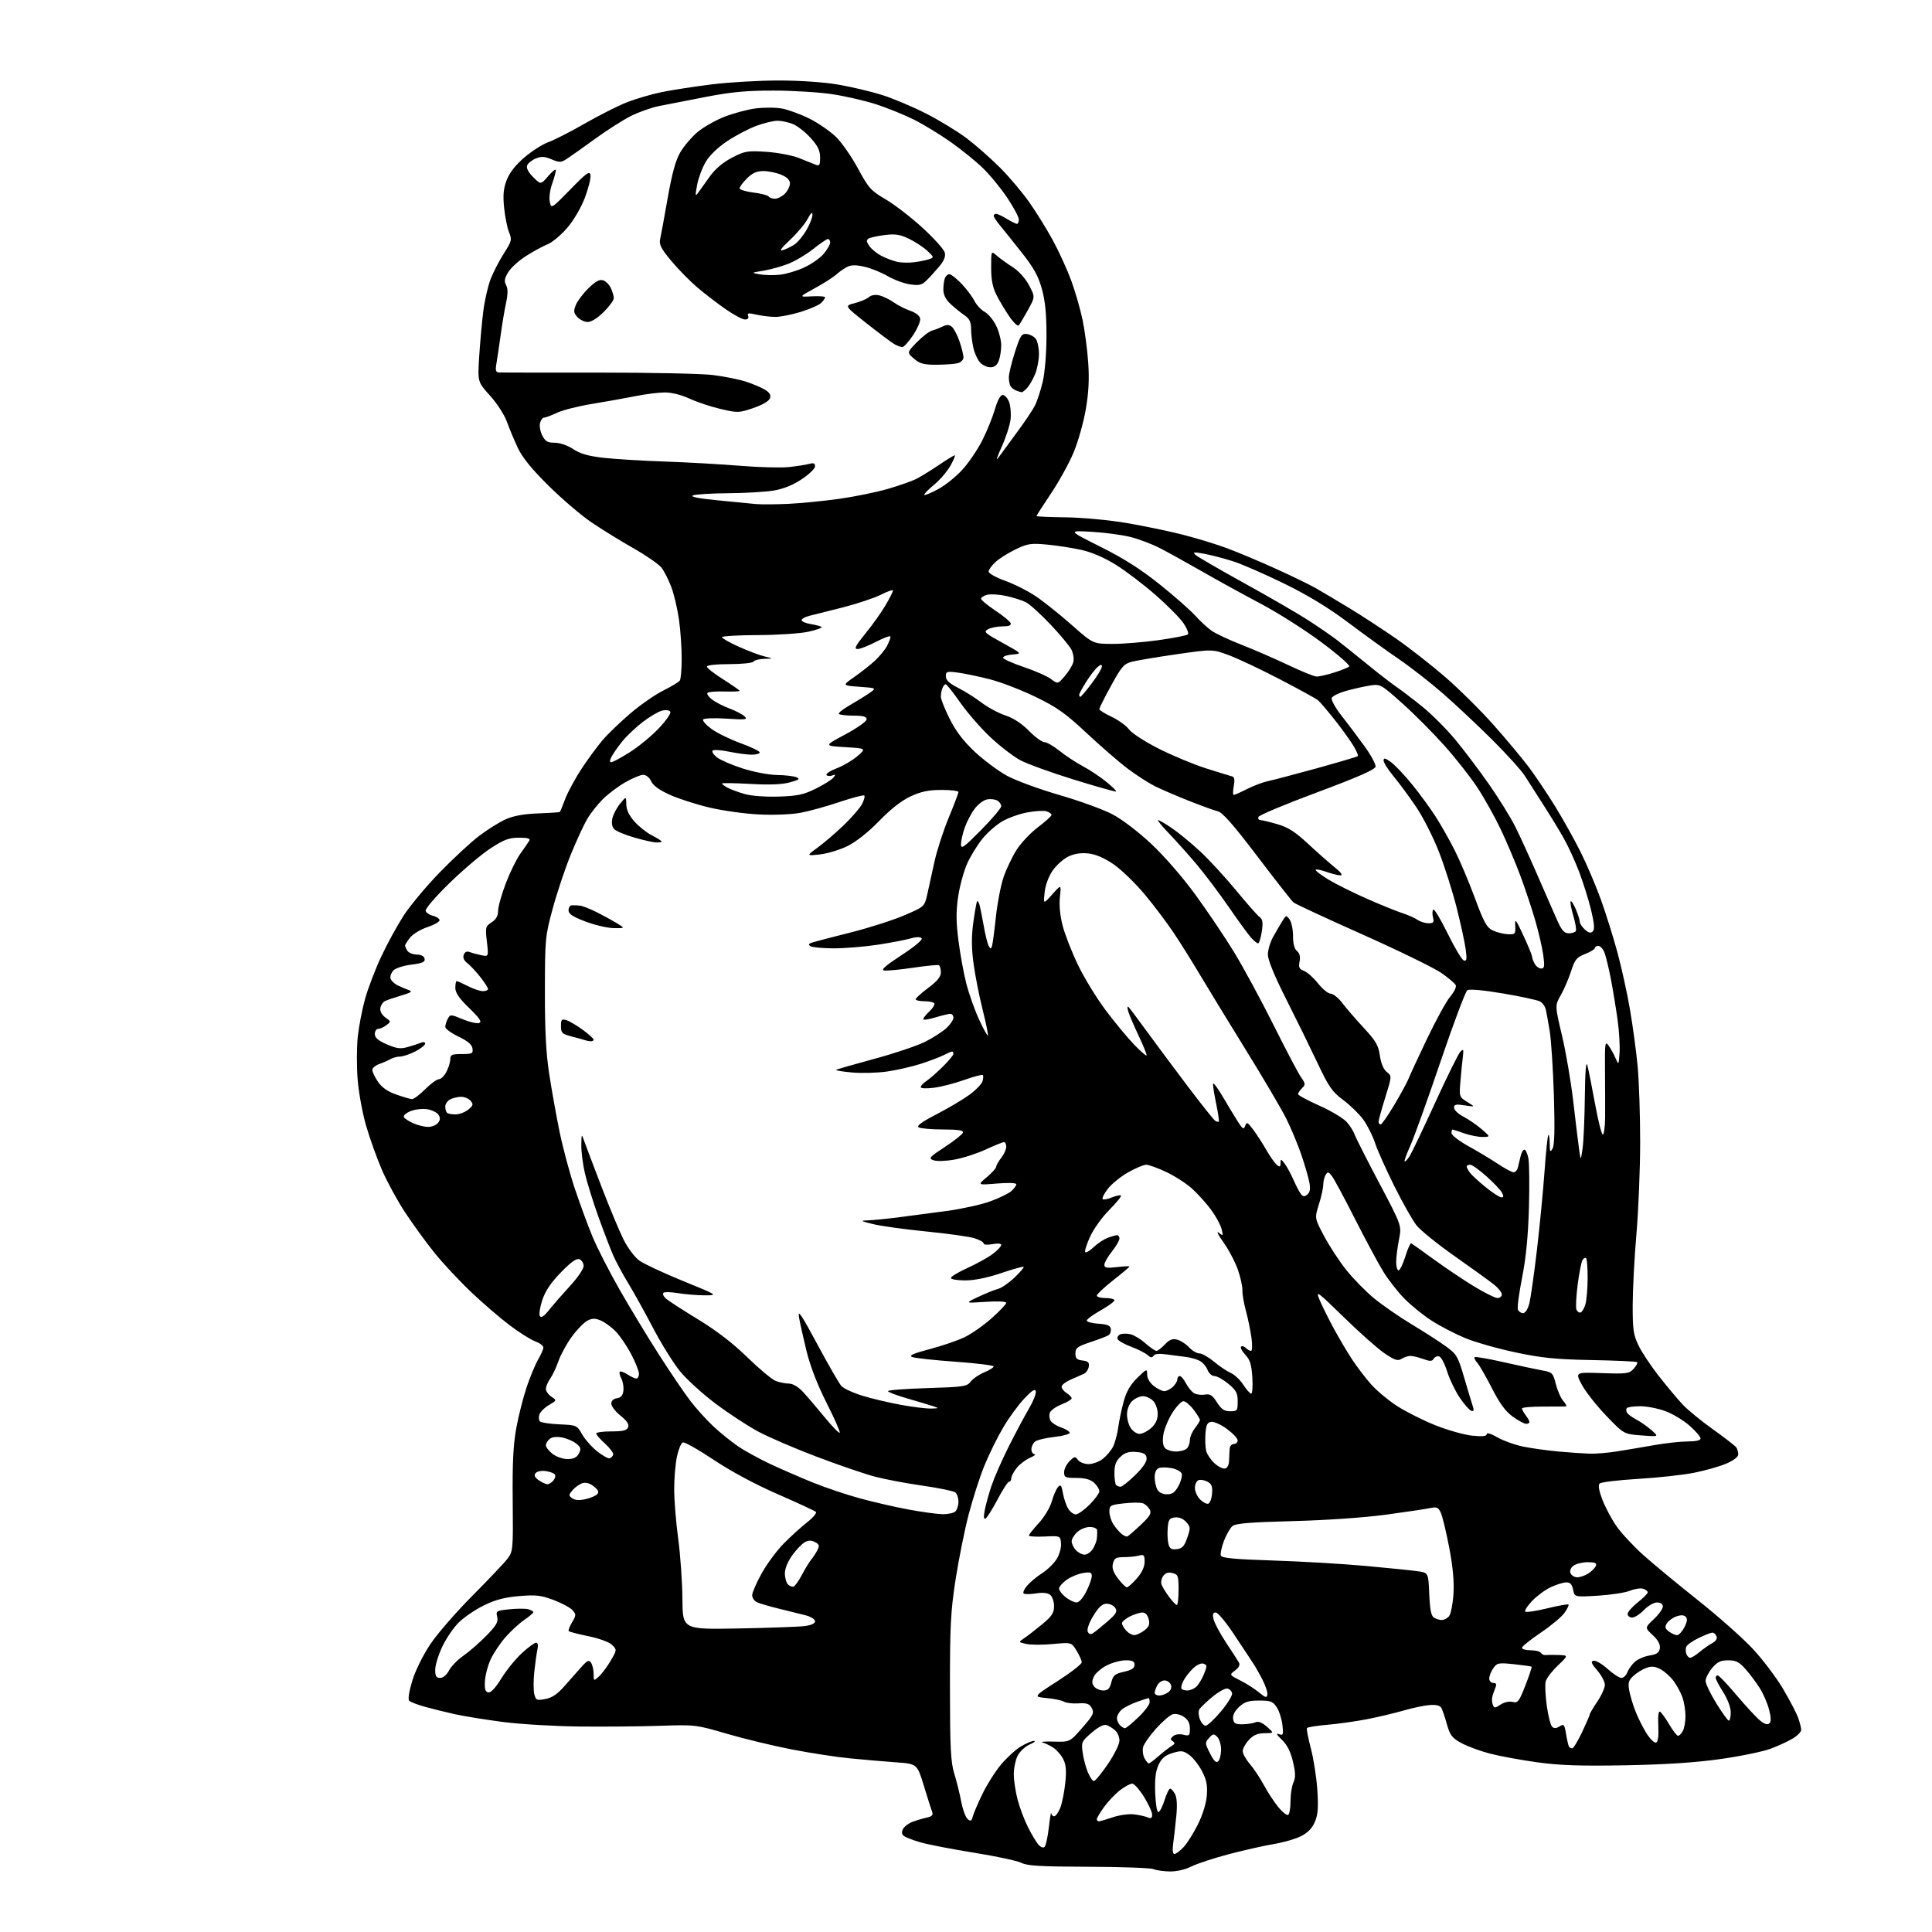 <?xml version="1.0" encoding="UTF-8" standalone="no"?>
<svg 
  version="1.1" 
  xmlns="http://www.w3.org/2000/svg" 
  xmlns:xlink="http://www.w3.org/1999/xlink" 
  xmlns:svg="http://www.w3.org/2000/svg"
  xmlns:rdf="http://www.w3.org/1999/02/22-rdf-syntax-ns#"
  xmlns:cc="http://creativecommons.org/ns#"
  xmlns:dc="http://purl.org/dc/elements/1.1/"
  viewBox="0 0 768 768"
  width="768"
  height="768"
>
<style>svg {background-color: white; }</style>"
<path stroke="none" fill="black" fill-rule="evenodd" d="M465.04,743.93C462.54,743.89 459.60,743.47 458.50,743.00C457.40,742.53 445.79,742.11 432.70,742.07C413.78,742.01 408.32,741.70 406.05,740.52C404.48,739.71 396.06,737.90 387.35,736.51C378.63,735.11 369.02,733.25 366.00,732.39C362.98,731.52 359.95,730.36 359.27,729.80C358.44,729.12 358.34,728.22 358.98,727.03C359.50,726.07 361.18,724.80 362.71,724.22C364.25,723.64 366.78,722.88 368.34,722.54C370.50,722.07 371.03,721.51 370.53,720.21C370.17,719.27 368.68,714.60 367.23,709.82C364.59,701.15 364.59,701.15 356.04,700.54C351.34,700.20 343.14,699.50 337.81,698.97C332.49,698.45 322.14,696.86 314.81,695.44C307.49,694.03 295.88,691.22 289.00,689.21C276.66,685.60 276.32,685.56 262.50,686.03C254.80,686.29 240.40,686.42 230.50,686.32C220.60,686.22 206.88,685.41 200.00,684.52C193.12,683.62 184.57,682.25 181.00,681.46C177.43,680.67 172.05,679.35 169.06,678.52C166.06,677.69 163.20,676.60 162.68,676.08C162.11,675.51 162.58,672.46 163.88,668.15C165.13,664.07 168.12,658.00 171.06,653.60C173.84,649.44 181.38,640.76 187.81,634.31C194.24,627.85 200.51,621.23 201.75,619.59C203.93,616.70 204.00,615.96 203.81,596.55C203.66,581.44 204.02,574.28 205.27,567.50C206.18,562.55 208.07,555.17 209.46,551.09C210.85,547.02 212.89,542.16 213.99,540.29C215.10,538.42 216.00,536.33 216.00,535.64C216.00,534.96 214.54,533.86 212.75,533.21C210.96,532.55 206.42,529.69 202.67,526.86C198.91,524.03 192.03,518.12 187.39,513.72C182.75,509.33 176.18,502.30 172.80,498.12C169.43,493.93 164.13,486.66 161.04,481.96C157.95,477.26 153.77,469.59 151.76,464.91C149.75,460.23 146.94,452.38 145.52,447.46C144.09,442.53 142.58,434.28 142.17,429.12C141.75,423.95 141.78,416.30 142.22,412.11C142.67,407.93 143.98,401.12 145.14,397.00C146.29,392.88 149.15,385.39 151.50,380.36C153.84,375.33 157.86,367.98 160.42,364.01C162.99,360.04 169.46,352.30 174.79,346.80C180.13,341.30 187.20,334.75 190.50,332.25C193.80,329.76 198.53,326.80 201.00,325.69C204.07,324.31 208.17,323.56 213.90,323.35C218.52,323.17 222.42,322.91 222.56,322.76C222.71,322.62 223.68,320.25 224.72,317.50C225.77,314.75 228.70,309.35 231.24,305.50C233.78,301.65 237.56,296.53 239.63,294.11C241.70,291.70 246.63,286.96 250.60,283.58C254.56,280.19 260.44,276.11 263.65,274.51C266.87,272.90 269.83,271.12 270.23,270.54C270.64,269.97 270.98,266.05 270.98,261.82C270.99,257.60 270.52,250.66 269.92,246.41C269.33,242.15 267.96,236.30 266.88,233.42C265.80,230.53 264.03,227.03 262.93,225.64C261.84,224.26 256.80,220.77 251.73,217.89C246.65,215.02 239.14,210.38 235.03,207.58C230.92,204.79 223.25,198.22 217.98,193.00C211.33,186.42 207.60,181.81 205.82,178.00C204.40,174.97 202.45,170.30 201.49,167.61C200.51,164.91 197.52,160.28 194.79,157.27C189.85,151.82 189.85,151.82 190.49,141.66C190.85,136.07 191.58,127.95 192.13,123.62C192.68,119.29 194.01,113.52 195.08,110.81C196.15,108.09 198.51,103.54 200.34,100.68C203.42,95.86 203.56,95.28 202.36,92.35C201.66,90.62 200.77,86.23 200.40,82.61C199.88,77.55 200.12,74.97 201.42,71.58C202.54,68.64 204.91,65.61 208.49,62.55C211.45,60.03 215.74,57.30 218.03,56.49C220.31,55.68 226.76,52.39 232.36,49.17C237.96,45.96 245.45,42.16 249.02,40.74C252.58,39.32 258.88,37.47 263.00,36.62C267.12,35.78 276.11,34.39 282.97,33.54C289.83,32.69 301.79,32.00 309.54,32.00C317.92,32.00 327.47,32.65 333.07,33.61C338.26,34.49 346.10,36.34 350.50,37.71C354.90,39.09 362.85,42.44 368.17,45.16C373.48,47.87 380.76,52.31 384.33,55.02C387.90,57.72 393.80,62.92 397.45,66.56C401.10,70.21 406.35,76.42 409.12,80.35C411.89,84.28 416.11,91.10 418.51,95.50C420.91,99.90 424.20,107.10 425.82,111.50C427.43,115.90 429.48,122.99 430.36,127.26C431.24,131.53 432.25,139.18 432.59,144.26C433.04,150.83 432.76,156.20 431.59,162.87C430.69,168.02 428.54,175.65 426.80,179.81C425.07,183.98 421.03,191.31 417.83,196.10C414.62,200.89 412.00,204.96 412.01,205.15C412.01,205.34 417.30,205.57 423.76,205.65C430.34,205.74 440.91,206.73 447.80,207.90C454.57,209.05 464.55,211.12 469.98,212.50C475.42,213.87 483.38,216.31 487.68,217.90C491.98,219.50 500.68,223.15 507.00,226.02C513.33,228.88 520.52,232.37 523.00,233.78C525.48,235.19 531.55,238.80 536.50,241.81C541.45,244.82 549.77,250.26 555.00,253.88C560.23,257.51 569.00,264.37 574.50,269.13C580.00,273.89 588.64,282.45 593.69,288.14C598.75,293.84 605.08,301.43 607.76,305.00C610.43,308.57 615.15,315.60 618.23,320.61C621.31,325.62 625.84,333.72 628.28,338.61C630.73,343.50 634.35,352.00 636.34,357.50C638.32,363.00 641.29,372.45 642.93,378.50C644.57,384.55 646.83,394.80 647.94,401.28C649.05,407.76 650.42,417.88 650.98,423.78C651.54,429.68 651.99,443.27 651.99,454.00C651.98,464.73 651.31,481.15 650.51,490.50C649.70,499.85 649.03,512.56 649.02,518.75C649.00,528.53 649.31,530.65 651.34,534.85C652.62,537.52 656.29,543.03 659.49,547.10C662.68,551.17 666.92,556.23 668.90,558.34C670.88,560.46 676.33,564.91 681.00,568.24C685.67,571.57 689.83,574.79 690.23,575.40C690.64,576.00 690.98,577.23 690.98,578.13C690.99,579.12 689.15,580.55 686.25,581.80C683.64,582.92 677.90,584.56 673.50,585.43C669.10,586.31 659.06,587.41 651.19,587.88C643.31,588.35 636.43,589.17 635.88,589.72C635.23,590.37 635.59,592.54 636.94,596.08C638.06,599.04 640.57,603.76 642.50,606.57C644.44,609.39 649.29,614.60 653.26,618.17C657.24,621.73 667.02,629.82 675.00,636.15C682.98,642.48 692.76,651.16 696.75,655.43C700.74,659.71 706.18,666.91 708.84,671.43C711.50,675.95 714.20,681.14 714.84,682.97C715.48,684.80 716.00,686.91 716.00,687.66C716.00,688.41 714.54,689.93 712.75,691.02C710.96,692.12 707.02,693.95 704.00,695.10C700.98,696.25 691.98,698.11 684.00,699.24C674.05,700.65 662.19,701.43 646.19,701.73C628.32,702.06 620.15,701.79 611.19,700.56C604.76,699.67 596.28,698.12 592.33,697.10C588.39,696.08 583.24,694.18 580.88,692.87C577.22,690.85 576.39,689.76 575.19,685.50C574.42,682.75 573.44,679.83 573.01,679.00C572.48,677.98 571.00,677.59 568.36,677.78C566.24,677.93 561.58,678.91 558.00,679.95C554.42,680.98 547.90,682.54 543.50,683.39C539.10,684.25 532.00,685.25 527.72,685.62C523.44,685.98 519.76,686.58 519.53,686.94C519.31,687.31 520.01,690.96 521.09,695.05C522.18,699.15 523.33,706.55 523.66,711.50C524.12,718.43 523.90,721.35 522.70,724.19C521.65,726.70 519.89,728.52 517.22,729.89C515.06,730.99 510.19,732.40 506.40,733.03C502.60,733.66 494.55,735.47 488.50,737.06C482.45,738.66 475.72,740.87 473.54,741.98C471.18,743.18 467.74,743.97 465.04,743.93zM466.85,737.00C467.44,737.00 469.08,735.76 470.50,734.25C471.92,732.74 474.49,728.65 476.21,725.18C478.11,721.35 479.50,716.80 479.74,713.68C480.04,709.68 479.60,707.49 477.82,704.06C476.54,701.62 474.28,698.73 472.79,697.64C470.40,695.90 469.60,695.80 466.15,696.84C463.20,697.72 461.81,698.88 460.57,701.50C459.37,704.03 459.00,707.10 459.21,712.74C459.38,717.20 459.92,720.43 460.50,720.33C461.05,720.23 462.14,718.10 462.93,715.58C463.71,713.06 464.71,711.00 465.14,711.00C465.57,711.00 466.45,711.97 467.09,713.16C467.84,714.57 468.02,717.64 467.60,721.91C467.24,725.54 466.69,730.41 466.37,732.75C466.00,735.45 466.18,737.00 466.85,737.00zM415.25,734.15C415.74,733.66 416.50,730.16 416.94,726.38C417.38,722.60 417.80,720.06 417.87,720.75C417.94,721.44 418.47,722.00 419.05,722.00C419.63,722.00 420.70,720.54 421.43,718.75C422.16,716.96 423.07,712.50 423.45,708.84C423.98,703.77 423.78,701.47 422.62,699.23C421.79,697.62 420.05,695.61 418.76,694.76C417.47,693.92 415.54,692.98 414.46,692.67C413.38,692.36 415.37,692.20 418.88,692.31C425.25,692.50 425.25,692.50 430.21,686.84C434.59,681.83 435.03,680.92 434.01,679.02C433.06,677.25 432.08,676.91 428.64,677.12C426.32,677.26 423.76,676.96 422.96,676.45C422.16,675.94 419.07,675.29 416.09,675.01C410.69,674.50 410.69,674.50 420.34,668.30C425.65,664.89 430.00,661.51 430.00,660.80C429.99,660.08 429.08,658.00 427.96,656.17C425.93,652.84 425.93,652.84 418.59,653.52C414.55,653.90 409.79,653.89 408.01,653.50C404.77,652.79 404.77,652.79 407.21,651.15C408.55,650.24 411.76,647.76 414.33,645.63C418.14,642.47 419.00,641.16 419.00,638.50C419.00,636.71 418.32,634.68 417.49,634.00C416.51,633.18 414.58,632.97 411.93,633.39C409.70,633.75 407.47,633.79 406.98,633.49C406.48,633.18 407.07,631.77 408.29,630.34C409.50,628.92 412.20,626.67 414.29,625.34C416.37,624.02 418.97,621.48 420.06,619.71C421.17,617.92 421.92,615.18 421.77,613.50C421.50,610.50 421.50,610.50 415.25,610.79C411.81,610.95 409.00,610.77 409.00,610.40C409.00,610.03 410.77,607.80 412.93,605.46C415.12,603.08 417.41,599.27 418.09,596.85C418.77,594.46 419.90,591.87 420.59,591.11C421.64,589.95 421.97,590.38 422.54,593.61C422.92,595.75 423.86,598.51 424.64,599.75C425.41,600.99 426.76,602.00 427.64,602.00C428.52,602.00 430.98,600.25 433.12,598.12C435.25,595.98 437.00,593.58 437.00,592.77C437.00,591.97 436.06,590.45 434.90,589.41C433.44,588.09 431.31,587.51 427.90,587.50C423.49,587.50 423.01,587.28 423.00,585.25C423.00,584.01 423.97,582.03 425.15,580.85C427.12,578.88 427.41,578.84 428.51,580.35C429.18,581.26 431.07,582.00 432.73,582.00C434.38,582.00 436.92,581.06 438.39,579.91C439.85,578.76 441.66,576.62 442.42,575.15C443.18,573.68 444.12,570.23 444.50,567.49C444.89,564.74 445.88,560.02 446.71,557.00C447.79,553.11 449.37,550.39 452.11,547.71C455.89,544.04 456.00,544.00 456.00,546.39C456.00,547.86 457.06,549.69 458.63,550.93C460.08,552.07 461.96,553.00 462.81,553.00C463.65,553.00 465.17,552.26 466.17,551.35C467.18,550.43 468.00,549.08 468.00,548.35C468.00,547.61 468.44,547.00 468.97,547.00C469.51,547.00 470.64,548.34 471.48,549.97C472.33,551.60 473.81,553.36 474.77,553.88C475.73,554.39 477.64,554.61 479.01,554.37C481.00,554.01 481.95,554.62 483.76,557.46C485.52,560.22 486.68,561.00 489.01,561.00C491.82,561.00 492.00,560.77 492.00,557.07C492.00,553.76 491.42,552.67 488.27,550.07C486.22,548.38 483.74,547.00 482.75,547.00C481.76,547.00 480.53,545.90 480.02,544.56C479.51,543.22 478.13,541.60 476.94,540.97C475.76,540.34 473.37,539.65 471.65,539.44C469.92,539.23 466.42,538.77 463.88,538.42C460.78,537.98 459.02,538.16 458.53,538.95C457.99,539.83 457.38,539.75 456.15,538.64C455.24,537.82 452.29,536.33 449.58,535.32C446.88,534.32 444.48,532.94 444.25,532.25C444.02,531.56 444.55,530.73 445.42,530.39C446.29,530.06 448.12,530.06 449.48,530.41C450.85,530.75 453.49,532.37 455.36,534.01C457.23,535.66 459.19,537.00 459.71,537.00C460.23,537.00 461.73,535.85 463.05,534.45C464.85,532.53 466.06,532.05 467.92,532.52C469.28,532.86 471.41,534.23 472.65,535.57C473.89,536.91 475.74,538.00 476.77,538.00C477.80,538.00 480.41,539.48 482.57,541.28C484.73,543.09 487.72,545.10 489.22,545.75C490.71,546.40 492.96,548.51 494.22,550.45C495.47,552.39 496.89,553.98 497.37,553.99C497.84,553.99 498.05,551.09 497.82,547.53C497.50,542.46 496.90,540.52 495.03,538.54C493.73,537.15 492.97,535.70 493.35,535.32C493.72,534.94 494.57,535.17 495.22,535.82C495.87,536.47 496.80,537.00 497.29,537.00C497.80,537.00 497.87,534.70 497.47,531.75C497.07,528.86 496.08,524.02 495.25,521.00C494.43,517.98 493.81,514.34 493.88,512.92C493.95,511.49 493.15,507.85 492.11,504.81C491.06,501.78 488.49,496.87 486.38,493.90C484.27,490.93 483.40,489.18 484.44,490.00C486.23,491.42 486.29,491.34 485.59,488.53C485.19,486.90 483.31,483.47 481.43,480.90C479.54,478.33 476.15,474.57 473.90,472.53C471.64,470.49 467.03,467.51 463.65,465.91C460.27,464.31 456.65,463.00 455.62,463.00C454.59,463.00 451.32,464.39 448.36,466.08C445.40,467.77 441.80,470.71 440.35,472.61C438.90,474.50 437.99,476.33 438.33,476.66C438.66,477.00 440.31,476.70 442.00,476.00C443.69,475.30 445.30,474.97 445.59,475.26C445.88,475.55 443.81,478.09 441.00,480.91C438.18,483.72 434.73,488.53 433.34,491.58C431.94,494.63 431.07,497.40 431.41,497.74C431.74,498.08 433.25,497.18 434.76,495.74C436.27,494.30 438.77,492.65 440.32,492.06C441.86,491.48 443.55,491.00 444.07,491.00C444.58,491.00 445.00,491.61 445.00,492.36C445.00,493.11 443.65,495.42 442.00,497.50C440.35,499.58 439.00,501.95 439.00,502.78C439.00,503.99 439.96,504.17 444.00,503.69C446.75,503.36 449.00,503.26 449.00,503.46C449.00,503.65 446.07,506.12 442.50,508.93C438.93,511.74 436.00,514.48 436.00,515.02C436.00,515.56 437.57,516.00 439.50,516.00C441.43,516.00 443.00,516.41 443.00,516.90C443.00,517.40 440.52,519.21 437.50,520.91C434.48,522.62 432.00,524.44 432.00,524.95C432.00,525.47 434.10,526.03 436.66,526.20C440.19,526.43 441.38,526.92 441.57,528.25C441.71,529.21 441.31,530.33 440.69,530.75C440.07,531.16 436.84,532.40 433.53,533.50C428.30,535.24 427.50,535.83 427.50,538.00C427.50,540.00 428.07,540.56 430.31,540.82C432.51,541.07 433.05,541.59 432.81,543.22C432.64,544.36 431.82,545.62 431.00,546.03C430.18,546.43 427.81,547.48 425.75,548.36C423.69,549.25 422.00,550.54 422.00,551.24C422.00,551.94 422.90,553.08 424.00,553.77C425.10,554.45 426.00,555.39 426.00,555.86C426.00,556.32 424.20,557.40 422.00,558.27C419.80,559.13 417.70,560.61 417.34,561.56C416.98,562.50 417.12,563.97 417.66,564.82C418.19,565.67 420.06,566.85 421.80,567.43C423.54,568.02 425.09,568.95 425.24,569.50C425.38,570.05 422.65,570.81 419.16,571.20C415.68,571.58 412.19,572.43 411.41,573.07C410.64,573.72 410.00,575.09 410.00,576.12C410.00,577.16 410.56,578.04 411.25,578.08C411.94,578.13 411.08,578.78 409.35,579.54C407.62,580.30 405.26,582.12 404.10,583.60C402.95,585.07 402.00,586.88 402.00,587.63C402.00,588.39 401.61,589.00 401.12,589.00C400.64,589.00 398.60,592.13 396.59,595.96C394.58,599.79 392.43,603.23 391.83,603.61C391.05,604.09 390.94,603.14 391.44,600.39C391.84,598.25 393.05,593.86 394.13,590.63C395.22,587.40 398.29,580.40 400.96,575.07C403.64,569.74 407.24,562.99 408.96,560.06C410.69,557.14 411.94,554.02 411.74,553.12C411.47,551.91 410.31,552.64 407.13,556.00C404.79,558.48 401.02,563.65 398.75,567.50C396.48,571.35 393.13,578.16 391.30,582.65C389.47,587.13 386.65,595.91 385.03,602.15C383.41,608.39 381.07,620.02 379.84,628.00C377.91,640.52 377.60,646.40 377.62,671.00C377.64,694.84 377.92,700.40 379.33,705.00C380.26,708.02 381.51,713.07 382.11,716.21C382.71,719.35 383.85,722.46 384.65,723.12C385.83,724.11 386.21,723.92 386.68,722.12C387.00,720.90 388.71,716.89 390.49,713.20C392.26,709.52 395.58,704.26 397.85,701.53C400.12,698.80 403.67,695.54 405.74,694.29C407.81,693.03 410.18,692.03 411.00,692.04C411.82,692.06 411.07,692.70 409.31,693.46C407.56,694.23 405.43,696.21 404.56,697.87C403.70,699.54 403.00,702.85 403.00,705.24C403.00,707.63 403.67,712.16 404.49,715.31C405.31,718.46 407.16,723.39 408.61,726.27C410.05,729.15 411.93,732.30 412.79,733.27C413.71,734.32 414.72,734.68 415.25,734.15zM436.82,724.00C437.27,724.00 439.76,723.28 442.35,722.40C444.93,721.52 448.73,720.99 450.78,721.24C452.82,721.48 455.29,722.02 456.25,722.45C457.57,723.02 458.00,722.75 458.00,721.35C458.00,720.33 456.54,717.14 454.75,714.27C452.96,711.40 450.87,709.04 450.09,709.03C449.32,709.01 447.15,710.17 445.28,711.60C443.40,713.03 440.54,716.03 438.93,718.25C437.32,720.48 436.00,722.68 436.00,723.15C436.00,723.62 436.37,724.00 436.82,724.00zM512.08,721.45C512.59,721.14 513.00,718.68 513.00,715.99C513.00,713.30 513.52,709.95 514.16,708.55C515.06,706.58 515.01,704.70 513.96,700.25C513.02,696.28 511.65,693.59 509.55,691.57C507.52,689.63 507.13,688.88 508.38,689.34C510.08,689.97 510.22,689.62 509.78,685.70C509.51,683.32 508.50,680.16 507.53,678.68C505.99,676.34 505.11,676.00 500.53,676.00C496.32,676.00 494.76,676.49 492.58,678.51C490.84,680.12 489.98,681.84 490.18,683.26C490.44,685.11 491.11,685.49 494.00,685.43C495.93,685.39 498.23,685.02 499.13,684.62C500.20,684.13 501.73,684.74 503.63,686.41C506.50,688.94 506.50,688.94 502.70,688.97C499.91,688.99 498.26,689.70 496.45,691.65C495.10,693.10 494.00,695.11 494.00,696.11C494.00,697.11 495.28,699.41 496.84,701.22C498.40,703.02 500.92,706.82 502.44,709.65C503.96,712.48 506.55,716.42 508.18,718.41C509.82,720.39 511.57,721.76 512.08,721.45zM434.84,708.00C435.36,708.00 437.86,704.96 440.40,701.25C442.96,697.49 445.00,693.35 445.00,691.90C445.00,690.48 444.21,688.63 443.25,687.81C442.29,686.98 440.76,686.04 439.85,685.72C438.81,685.36 436.63,686.48 433.99,688.74C429.97,692.18 429.80,692.55 430.37,696.65C430.69,699.02 431.62,702.54 432.43,704.48C433.24,706.42 434.32,708.00 434.84,708.00zM456.65,701.00C456.97,701.00 458.73,699.69 460.56,698.08C462.38,696.48 464.69,694.69 465.69,694.10C467.10,693.27 467.21,692.85 466.20,692.18C465.16,691.49 465.19,691.09 466.36,690.12C467.20,689.42 468.90,689.19 470.40,689.57C472.78,690.16 473.00,689.95 473.00,687.13C473.00,684.96 472.27,683.57 470.55,682.44C469.14,681.51 467.25,681.10 466.09,681.47C464.99,681.82 462.04,684.39 459.53,687.17C457.03,689.96 454.72,693.27 454.40,694.53C454.09,695.78 454.33,697.76 454.95,698.91C455.57,700.06 456.33,701.00 456.65,701.00zM484.28,700.12C484.90,699.50 485.40,697.42 485.40,695.49C485.40,693.55 484.72,691.29 483.88,690.45C482.53,689.10 482.18,689.14 480.61,690.87C478.94,692.72 478.96,693.00 481.01,697.02C482.60,700.13 483.46,700.94 484.28,700.12zM624.99,695.00C625.46,695.00 627.24,692.07 628.93,688.50C630.62,684.92 632.00,681.72 632.00,681.39C632.00,681.06 633.35,678.79 635.00,676.34C636.65,673.90 637.98,670.91 637.96,669.70C637.94,668.49 636.57,665.92 634.92,664.00C632.53,661.21 632.24,660.43 633.50,660.17C634.37,659.99 636.86,661.45 639.04,663.42C641.22,665.39 643.69,667.00 644.53,667.00C645.36,667.00 646.44,665.99 646.91,664.75C647.38,663.51 648.72,661.64 649.89,660.59C651.05,659.54 653.69,658.41 655.75,658.08C658.66,657.61 659.57,656.96 659.82,655.21C660.04,653.68 659.11,651.97 656.99,649.99C653.82,647.03 653.82,647.03 657.41,643.65C659.39,641.79 661.00,639.53 661.00,638.63C661.00,637.59 660.16,637.00 658.69,637.00C657.41,637.00 655.08,638.35 653.50,640.00C651.92,641.65 649.81,643.00 648.81,643.00C647.82,643.00 647.00,642.36 647.00,641.58C647.00,640.81 648.80,638.74 651.00,637.00C653.20,635.26 655.00,633.45 655.00,632.98C655.00,632.52 654.17,631.87 653.16,631.55C652.15,631.23 649.79,631.59 647.91,632.35C646.03,633.12 640.32,633.99 635.21,634.31C625.92,634.87 625.92,634.87 625.34,631.94C624.91,629.78 624.18,629.01 622.62,629.02C621.46,629.03 618.70,629.88 616.50,630.90C614.30,631.92 610.96,634.38 609.07,636.36C607.18,638.35 605.94,640.27 606.31,640.64C606.68,641.01 610.60,640.43 615.02,639.35C619.44,638.27 623.25,637.59 623.50,637.83C623.74,638.07 623.01,639.58 621.88,641.17C620.75,642.76 616.49,646.31 612.41,649.06C608.33,651.81 605.00,654.50 605.00,655.03C605.00,655.56 606.55,656.00 608.44,656.00C610.33,656.00 612.17,656.46 612.52,657.03C612.87,657.59 613.68,657.99 614.33,657.91C614.97,657.83 617.30,657.82 619.50,657.89C623.50,658.02 623.50,658.02 619.25,662.09C616.91,664.32 614.74,667.18 614.43,668.43C614.11,669.68 614.31,673.99 614.86,677.99C615.42,682.00 616.36,685.76 616.96,686.36C617.75,687.15 618.58,687.12 619.94,686.27C621.66,685.19 621.90,685.47 622.53,689.29C622.92,691.61 623.43,693.84 623.67,694.25C623.92,694.66 624.51,695.00 624.99,695.00zM658.30,692.71C659.10,692.43 659.40,690.23 659.20,686.06C659.01,681.95 659.26,680.04 659.94,680.46C660.51,680.82 662.15,683.11 663.58,685.55C665.02,688.00 666.58,690.00 667.06,690.00C667.54,690.00 668.40,689.13 668.96,688.07C669.53,687.00 670.00,684.37 670.00,682.21C670.00,680.06 669.49,676.77 668.86,674.90C668.24,673.03 666.64,670.04 665.31,668.25C663.98,666.46 661.60,664.32 660.00,663.50C657.77,662.35 656.47,662.25 654.31,663.07C652.76,663.65 650.48,665.09 649.24,666.25C647.39,667.98 647.10,669.02 647.63,671.93C647.98,673.90 649.10,677.63 650.12,680.24C651.13,682.85 653.12,686.82 654.54,689.06C655.95,691.30 657.65,692.94 658.30,692.71zM447.18,687.00C447.61,687.00 450.00,685.05 452.48,682.67C454.97,680.29 457.00,677.59 457.00,676.67C457.00,675.75 456.83,675.00 456.63,675.00C456.42,675.00 454.30,675.69 451.93,676.53C449.55,677.37 446.79,678.79 445.80,679.68C444.81,680.58 444.00,682.05 444.00,682.95C444.00,683.86 444.54,685.14 445.20,685.80C445.86,686.46 446.75,687.00 447.18,687.00zM479.26,686.00C479.98,686.00 482.71,683.45 485.33,680.34C487.94,677.23 489.95,673.97 489.78,673.10C489.61,672.23 488.76,671.39 487.89,671.22C487.01,671.05 484.32,672.56 481.90,674.57C479.48,676.58 477.16,678.81 476.74,679.53C476.33,680.25 476.43,682.00 476.97,683.42C477.51,684.84 478.54,686.00 479.26,686.00zM703.38,685.02C704.09,684.31 704.04,682.58 703.20,679.47C702.54,676.99 700.89,673.20 699.53,671.05C698.18,668.90 695.66,665.54 693.93,663.57C691.36,660.65 690.10,660.00 686.99,660.00C683.96,660.00 682.65,660.63 680.59,663.08C679.17,664.77 678.00,667.06 678.00,668.18C678.00,669.29 679.91,673.30 682.25,677.09C684.59,680.88 686.84,683.99 687.25,683.99C687.66,684.00 688.00,682.51 688.00,680.70C688.00,678.74 686.77,675.46 685.00,672.66C683.35,670.06 682.00,667.50 682.00,666.97C682.00,666.43 682.38,666.00 682.84,666.00C683.31,666.00 686.73,669.60 690.44,674.01C694.16,678.41 698.36,682.92 699.77,684.03C701.54,685.43 702.66,685.74 703.38,685.02zM596.51,677.59C597.95,676.64 599.95,676.20 601.29,676.54C603.36,677.06 603.86,676.41 606.37,669.97C607.91,666.04 609.01,662.70 608.83,662.54C608.65,662.38 605.51,661.94 601.85,661.55C595.67,660.91 595.10,661.02 593.60,663.15C592.72,664.41 592.00,666.24 592.00,667.22C592.00,668.20 592.72,669.00 593.61,669.00C594.75,669.00 595.00,669.51 594.49,670.75C594.10,671.71 593.55,673.28 593.27,674.24C593.00,675.19 593.05,676.70 593.40,677.59C593.97,679.09 594.21,679.09 596.51,677.59zM216.78,675.39C219.48,674.88 221.60,673.44 224.50,670.12C226.70,667.61 229.73,664.19 231.23,662.52C233.54,659.98 234.13,659.74 234.97,661.00C235.52,661.83 235.98,663.81 235.98,665.40C236.00,668.29 236.01,668.30 238.10,666.41C239.26,665.36 241.35,662.55 242.75,660.17C245.25,655.89 245.26,655.82 243.35,653.91C242.24,652.79 238.30,651.33 233.99,650.43C229.89,649.58 226.33,648.67 226.08,648.41C225.82,648.15 226.41,646.57 227.40,644.90C229.07,642.07 229.08,641.75 227.53,640.03C226.61,639.02 223.23,637.21 220.01,636.00C215.03,634.14 212.99,633.91 206.33,634.48C200.60,634.96 196.86,635.94 192.39,638.15C189.03,639.80 184.57,642.81 182.49,644.83C180.40,646.85 177.41,651.20 175.85,654.50C174.28,657.80 173.00,661.96 173.00,663.75C173.00,666.32 173.41,667.00 174.97,667.00C176.15,667.00 177.57,665.80 178.48,664.05C179.32,662.42 181.91,659.76 184.25,658.14C186.59,656.51 190.70,652.92 193.38,650.17C197.35,646.10 198.14,644.71 197.65,642.72C197.06,640.40 197.30,640.25 202.46,639.72C205.44,639.41 208.81,639.40 209.94,639.69C211.07,639.99 212.00,640.52 211.99,640.87C211.99,641.21 210.38,642.59 208.42,643.93C206.46,645.26 203.13,648.32 201.02,650.71C198.91,653.11 196.26,657.05 195.12,659.47C193.98,661.89 192.93,665.79 192.78,668.15C192.57,671.39 192.88,672.50 194.08,672.75C195.11,672.97 196.94,671.02 199.29,667.21C201.29,663.97 204.95,659.45 207.44,657.16C209.92,654.87 212.47,653.00 213.09,653.00C213.82,653.00 214.01,654.01 213.63,655.75C213.30,657.26 212.74,661.27 212.38,664.64C212.02,668.02 212.03,671.98 212.39,673.43C213.01,675.88 213.34,676.03 216.78,675.39zM503.81,673.72C503.98,672.86 503.13,670.22 501.93,667.86C500.72,665.49 498.98,662.42 498.05,661.03C497.12,659.64 493.76,654.56 490.58,649.75C487.41,644.94 484.13,641.00 483.30,641.00C482.15,641.00 481.94,641.67 482.44,643.75C482.80,645.26 485.03,649.42 487.40,653.00C489.78,656.58 492.07,660.12 492.50,660.89C493.02,661.80 492.49,662.88 490.97,664.03C488.64,665.78 488.64,665.78 493.07,668.03C495.51,669.26 498.85,671.40 500.50,672.78C502.95,674.84 503.56,675.01 503.81,673.72zM460.81,674.00C461.80,674.00 463.40,673.43 464.36,672.72C465.46,671.92 465.86,670.80 465.45,669.72C465.08,668.78 463.95,668.00 462.93,668.00C461.91,668.00 460.60,668.87 460.04,669.93C459.47,671.00 459.00,672.35 459.00,672.93C459.00,673.52 459.81,674.00 460.81,674.00zM438.59,672.00C440.41,672.00 441.13,671.26 441.77,668.75C442.48,665.97 443.21,665.36 446.80,664.56C449.84,663.88 451.00,663.12 451.00,661.81C451.00,660.40 450.21,660.00 447.46,660.00C445.51,660.00 442.12,660.92 439.92,662.04C437.72,663.16 435.42,665.17 434.81,666.51C433.97,668.35 434.01,669.31 434.98,670.47C435.67,671.31 437.30,672.00 438.59,672.00zM471.98,672.00C472.88,672.00 474.36,671.44 475.28,670.75C476.19,670.06 477.63,667.80 478.49,665.73C479.90,662.30 479.90,661.90 478.47,661.35C477.54,661.00 475.85,661.72 474.35,663.12C472.95,664.43 471.20,666.68 470.44,668.12C469.69,669.57 469.36,671.03 469.71,671.37C470.05,671.72 471.07,672.00 471.98,672.00zM671.89,659.00C672.42,659.00 674.12,657.94 675.67,656.65C677.23,655.36 679.50,653.77 680.71,653.13C682.06,652.42 682.70,651.39 682.36,650.48C682.04,649.67 681.30,649.00 680.71,649.00C680.12,649.00 677.65,649.96 675.24,651.13C672.82,652.30 670.60,653.87 670.31,654.63C670.02,655.38 670.05,656.67 670.36,657.50C670.68,658.33 671.37,659.00 671.89,659.00zM434.34,649.31C435.08,648.86 437.66,646.80 440.07,644.71C443.69,641.58 444.26,640.63 443.36,639.21C442.77,638.27 441.23,637.50 439.93,637.50C438.21,637.50 436.81,638.76 434.67,642.21C433.01,644.90 432.02,647.61 432.37,648.52C432.76,649.54 433.47,649.82 434.34,649.31zM450.90,649.98C451.78,649.97 453.58,649.13 454.89,648.12C456.77,646.67 457.14,645.71 456.62,643.64C456.21,641.99 455.28,641.00 454.13,641.00C453.13,641.00 450.89,641.71 449.15,642.57C447.42,643.44 446.00,644.64 446.00,645.24C446.00,645.85 446.74,647.17 447.65,648.17C448.57,649.18 450.03,649.99 450.90,649.98zM666.67,650.00C667.37,650.00 668.67,648.60 669.56,646.89C670.71,644.65 670.86,643.46 670.09,642.69C669.37,641.97 668.13,641.92 666.36,642.56C664.90,643.07 663.21,644.31 662.60,645.31C661.72,646.75 661.89,647.41 663.44,648.56C664.51,649.35 665.96,650.00 666.67,650.00zM293.43,647.34C305.57,647.11 317.41,646.69 319.75,646.40C322.48,646.06 324.00,645.38 324.00,644.48C324.00,643.70 322.34,642.65 320.25,642.11C318.19,641.57 313.35,640.38 309.50,639.44C305.65,638.51 301.71,637.34 300.75,636.84C299.79,636.34 299.00,635.10 299.00,634.10C299.00,633.09 300.69,629.21 302.75,625.48C304.81,621.75 308.76,616.40 311.53,613.60C314.29,610.79 318.49,606.98 320.85,605.13C323.22,603.27 324.78,601.41 324.33,600.99C323.87,600.57 317.01,597.39 309.09,593.93C300.11,590.01 290.53,584.86 283.67,580.28C277.61,576.23 272.10,573.13 271.42,573.39C270.75,573.65 269.70,576.17 269.10,578.98C268.49,581.80 268.00,587.65 268.00,592.00C268.00,596.34 268.72,605.21 269.60,611.70C270.47,618.19 271.23,628.96 271.27,635.62C271.36,647.75 271.36,647.75 293.43,647.34zM573.13,643.98C574.02,643.99 575.33,643.31 576.03,642.46C576.73,641.62 577.51,637.67 577.77,633.69C578.09,628.71 577.56,622.92 576.08,615.19C574.90,609.00 573.40,602.79 572.76,601.38C571.77,599.20 571.16,598.92 568.55,599.48C566.87,599.84 558.98,601.01 551.00,602.10C542.36,603.27 527.41,604.31 514.00,604.66C496.63,605.12 491.13,605.58 489.87,606.68C488.97,607.46 487.46,610.12 486.52,612.58C485.58,615.05 485.04,617.65 485.31,618.37C485.69,619.36 490.81,619.84 506.16,620.33C517.35,620.69 533.92,621.66 543.00,622.49C552.08,623.32 561.37,624.27 563.65,624.60C567.80,625.20 567.80,625.20 568.15,633.64C568.40,639.76 568.91,642.33 570.00,643.02C570.83,643.54 572.23,643.98 573.13,643.98zM467.80,638.00C468.19,638.00 468.50,635.28 468.50,631.96C468.50,626.41 468.30,625.86 466.09,625.31C464.44,624.89 463.29,625.25 462.41,626.45C461.71,627.41 461.40,628.94 461.72,629.85C462.04,630.76 463.38,632.96 464.70,634.75C466.02,636.54 467.42,638.00 467.80,638.00zM427.96,637.00C428.95,637.00 430.54,635.20 431.82,632.64C433.02,630.24 434.00,627.48 434.00,626.51C434.00,625.04 433.40,624.84 430.49,625.31C428.56,625.62 425.64,626.84 423.99,628.01C422.35,629.18 421.00,630.75 421.00,631.50C421.00,632.24 422.19,633.79 423.63,634.93C425.08,636.07 427.03,637.00 427.96,637.00zM315.46,630.69C316.03,630.51 317.55,628.36 318.83,625.93C320.12,623.49 321.75,620.83 322.45,620.00C323.16,619.17 324.26,617.51 324.88,616.29C325.85,614.43 325.71,613.92 324.01,613.01C322.57,612.24 321.42,612.24 319.97,613.02C318.85,613.61 316.60,615.95 314.97,618.20C313.17,620.68 312.00,623.54 312.00,625.45C312.00,627.18 312.55,629.15 313.21,629.81C313.88,630.48 314.89,630.87 315.46,630.69zM447.95,631.00C448.41,631.00 450.19,629.41 451.90,627.47C453.93,625.15 455.00,622.87 455.00,620.85C455.00,618.14 454.73,617.84 452.75,618.37C451.51,618.70 448.82,618.98 446.77,618.99C443.62,619.00 442.94,619.39 442.41,621.51C441.95,623.34 442.50,624.96 444.44,627.51C445.90,629.43 447.48,631.00 447.95,631.00zM627.00,627.00C628.14,627.00 630.14,626.30 631.45,625.44C632.76,624.58 634.08,623.23 634.38,622.44C634.81,621.34 634.04,621.00 631.16,621.00C629.08,621.00 626.55,621.61 625.53,622.36C624.39,623.19 623.92,624.35 624.31,625.36C624.65,626.26 625.87,627.00 627.00,627.00zM431.13,618.00C432.13,618.00 433.60,616.99 434.40,615.75C435.19,614.51 435.93,612.60 436.03,611.50C436.14,610.40 436.18,608.94 436.12,608.25C436.05,607.56 434.73,607.00 433.19,607.00C431.64,607.00 429.39,607.92 428.19,609.04C426.98,610.16 426.00,611.81 426.00,612.71C426.00,613.61 426.74,615.17 427.65,616.17C428.57,617.18 430.13,618.00 431.13,618.00zM467.78,615.81C469.97,615.56 470.78,614.68 471.95,611.30C473.29,607.42 473.26,606.95 471.50,605.00C470.31,603.68 468.66,603.02 467.05,603.20C464.87,603.46 464.45,604.06 464.18,607.40C464.00,609.55 464.13,612.39 464.47,613.72C464.95,615.64 465.62,616.06 467.78,615.81zM448.13,610.76C448.53,610.62 450.91,608.56 453.43,606.19C457.17,602.67 457.83,601.55 457.03,600.06C456.49,599.06 455.29,597.94 454.36,597.59C453.43,597.23 450.05,597.23 446.84,597.60C441.36,598.22 441.00,598.42 441.00,600.91C441.00,602.36 441.74,604.67 442.65,606.03C443.55,607.39 445.00,609.07 445.86,609.76C446.72,610.46 447.74,610.91 448.13,610.76zM374.55,601.91C376.78,601.96 379.14,601.46 379.80,600.80C380.46,600.14 381.00,598.40 381.00,596.92C381.00,595.45 380.44,593.80 379.75,593.25C379.06,592.70 373.21,591.50 366.74,590.57C360.27,589.65 351.72,588.04 347.74,586.98C343.76,585.93 333.38,582.38 324.67,579.08C315.97,575.79 305.45,571.26 301.29,569.01C297.13,566.77 289.50,561.76 284.34,557.88C279.17,553.99 272.81,548.19 270.21,544.97C267.61,541.75 262.81,534.03 259.56,527.81C256.30,521.59 251.85,513.58 249.67,510.00C247.50,506.43 244.83,501.48 243.75,499.00C242.66,496.52 240.04,489.68 237.92,483.80C235.80,477.91 233.38,470.12 232.53,466.48C231.69,462.85 231.04,457.77 231.08,455.19C231.16,450.65 231.19,450.59 232.20,453.50C232.78,455.15 235.88,463.35 239.10,471.72C242.31,480.09 246.29,489.61 247.94,492.88C249.60,496.18 252.39,499.86 254.21,501.15C256.02,502.44 263.79,506.06 271.50,509.21C285.50,514.93 285.50,514.93 280.00,514.91C276.98,514.89 272.25,514.50 269.50,514.04C266.75,513.57 264.15,513.52 263.73,513.92C263.30,514.32 263.75,515.35 264.73,516.22C265.70,517.08 271.45,520.80 277.50,524.48C284.84,528.95 291.36,533.96 297.08,539.55C301.80,544.15 306.89,548.39 308.40,548.96C309.90,549.53 312.25,550.00 313.62,550.00C315.14,550.00 317.30,551.27 319.15,553.25C320.82,555.04 324.68,559.55 327.73,563.28C330.78,567.01 333.51,569.82 333.80,569.54C334.08,569.25 331.75,563.95 328.62,557.76C324.95,550.50 322.09,543.12 320.59,537.00C319.31,531.77 317.96,525.70 317.59,523.50C317.07,520.37 318.65,522.72 324.88,534.33C329.25,542.48 333.56,549.96 334.45,550.95C335.35,551.94 339.10,553.68 342.79,554.81C346.48,555.95 353.36,557.58 358.08,558.44C362.80,559.30 368.20,559.96 370.08,559.92C373.28,559.85 373.34,559.79 371.00,559.00C369.62,558.54 365.01,557.16 360.75,555.93C356.49,554.71 353.00,553.38 353.00,552.99C353.00,552.59 360.03,552.05 368.63,551.79C383.07,551.35 384.37,551.16 385.88,549.20C386.77,548.03 389.19,546.38 391.25,545.53C393.31,544.67 395.00,543.62 395.00,543.18C395.00,542.75 388.14,541.90 379.75,541.30C371.36,540.70 363.64,539.86 362.58,539.43C361.15,538.85 362.95,538.05 369.58,536.30C374.49,535.01 380.75,532.86 383.50,531.52C386.25,530.19 391.09,526.79 394.25,523.97C397.41,521.15 400.00,518.42 400.00,517.90C400.00,517.34 396.65,517.18 391.75,517.51C383.50,518.06 383.50,518.06 388.95,515.50C391.94,514.09 395.47,512.67 396.79,512.34C398.12,512.01 401.03,509.99 403.26,507.87C405.50,505.74 407.14,503.82 406.91,503.59C406.69,503.37 402.68,504.49 398.00,506.07C392.60,507.91 387.41,508.97 383.75,508.98C380.59,508.99 378.00,508.55 378.00,508.01C378.00,507.47 381.01,505.66 384.68,503.99C388.36,502.32 392.86,499.82 394.68,498.43C396.51,497.04 398.00,495.45 398.00,494.90C398.00,494.31 396.59,494.17 394.50,494.57C392.49,494.94 391.00,494.82 391.00,494.27C391.00,493.75 389.31,492.81 387.25,492.18C385.19,491.56 376.52,490.35 368.00,489.51C359.48,488.66 350.02,487.35 347.00,486.59C342.03,485.35 341.84,485.21 345.00,485.11C346.93,485.05 352.32,484.52 357.00,483.93C361.68,483.34 370.37,482.19 376.33,481.38C382.29,480.57 390.08,478.85 393.64,477.56C397.20,476.26 400.99,474.42 402.06,473.45C403.13,472.48 404.00,471.27 404.00,470.76C404.00,470.21 400.82,470.09 396.25,470.47C388.50,471.11 388.50,471.11 392.25,467.96C394.31,466.22 396.00,464.36 396.00,463.81C396.00,463.26 396.90,461.67 398.00,460.27C399.10,458.87 400.00,456.89 400.00,455.87C400.00,454.84 399.60,454.00 399.11,454.00C398.62,454.00 395.36,455.32 391.86,456.94C388.36,458.56 382.75,460.37 379.39,460.96C375.93,461.57 372.31,461.68 371.04,461.21C369.00,460.46 369.40,459.99 375.59,455.94C379.32,453.50 382.55,450.94 382.77,450.25C383.07,449.32 381.04,449.00 374.83,448.98C370.25,448.98 365.91,448.59 365.18,448.13C364.27,447.55 366.41,445.98 372.18,443.00C376.76,440.64 382.61,437.18 385.20,435.31C387.78,433.44 390.18,430.99 390.54,429.88C390.89,428.76 390.96,427.62 390.68,427.35C390.40,427.07 387.10,427.94 383.34,429.28C379.58,430.63 374.14,432.03 371.25,432.40C368.24,432.78 366.00,432.68 366.00,432.15C366.00,431.64 367.01,430.56 368.25,429.73C369.49,428.91 372.41,426.35 374.75,424.04C377.09,421.73 379.00,419.43 379.00,418.92C379.00,418.42 378.75,418.00 378.45,418.00C378.15,418.00 376.66,418.64 375.15,419.42C373.64,420.20 369.50,421.77 365.95,422.91C362.40,424.04 356.35,425.42 352.50,425.96C348.65,426.50 342.45,426.67 338.73,426.33C335.00,425.99 332.14,425.53 332.36,425.30C332.58,425.08 339.34,423.13 347.38,420.96C355.42,418.80 364.59,415.72 367.75,414.12C370.91,412.52 374.74,410.06 376.25,408.65C377.76,407.25 379.00,405.40 379.00,404.55C379.00,403.70 378.44,403.00 377.75,403.01C377.06,403.02 374.36,403.67 371.75,404.46C369.14,405.26 367.00,405.55 367.00,405.13C367.00,404.70 368.11,403.30 369.47,402.03C370.83,400.75 371.70,399.32 371.41,398.85C371.12,398.38 369.33,398.00 367.44,398.00C365.55,398.00 364.00,397.65 364.00,397.21C364.00,396.78 366.25,394.75 369.00,392.69C372.60,390.01 374.00,388.28 374.00,386.54C374.00,385.21 373.66,383.93 373.25,383.69C372.84,383.46 368.24,383.90 363.03,384.68C357.83,385.45 352.65,385.95 351.53,385.79C350.04,385.58 351.86,383.95 358.38,379.68C363.83,376.12 366.91,373.51 366.34,372.94C365.78,372.38 364.08,372.42 361.96,373.04C360.06,373.61 354.23,374.72 349.00,375.53C343.77,376.33 335.90,376.98 331.50,376.98C327.10,376.97 322.90,376.59 322.17,376.12C321.16,375.49 321.41,375.10 323.17,374.57C324.45,374.18 331.35,372.38 338.50,370.58C345.65,368.77 355.10,365.74 359.50,363.85C367.50,360.41 367.50,360.41 368.62,355.45C369.23,352.73 370.52,346.90 371.47,342.50C372.43,338.10 374.97,330.27 377.11,325.09C379.25,319.92 381.00,315.31 381.00,314.84C381.00,314.38 377.96,314.00 374.25,314.01C369.14,314.02 366.16,314.64 362.00,316.56C358.40,318.23 354.09,321.60 349.50,326.33C345.20,330.76 340.35,334.61 336.94,336.30C333.88,337.81 328.93,339.32 325.94,339.64C320.50,340.23 320.50,340.23 325.00,336.95C327.48,335.15 332.12,331.16 335.33,328.09C338.53,325.01 341.83,321.22 342.65,319.66C343.47,318.09 343.89,316.56 343.58,316.24C343.26,315.93 338.84,317.08 333.75,318.80C328.66,320.52 321.69,322.45 318.25,323.09C314.65,323.76 307.64,324.05 301.75,323.76C296.11,323.49 287.23,322.25 282.00,321.01C276.77,319.77 269.69,317.49 266.26,315.94C262.12,314.08 259.62,312.27 258.85,310.57C258.17,309.08 256.85,308.00 255.71,308.00C254.63,308.00 251.42,309.33 248.59,310.95C245.76,312.57 241.72,315.61 239.62,317.70C237.52,319.79 234.72,323.34 233.40,325.60C232.08,327.85 229.17,334.15 226.94,339.60C224.71,345.04 221.48,354.68 219.76,361.00C216.72,372.18 216.64,373.09 216.61,394.00C216.58,409.63 217.05,418.64 218.33,427.00C219.30,433.32 221.16,443.68 222.46,450.00C223.76,456.32 226.48,466.45 228.50,472.50C230.53,478.55 233.67,487.10 235.49,491.50C237.31,495.90 242.17,505.42 246.29,512.64C250.42,519.87 257.50,531.57 262.04,538.64C266.58,545.72 272.19,553.98 274.52,557.00C276.84,560.02 280.94,564.54 283.62,567.04C286.30,569.54 290.67,573.07 293.33,574.89C295.98,576.71 301.83,579.92 306.33,582.03C310.82,584.13 318.50,587.46 323.40,589.44C328.29,591.41 336.62,594.20 341.90,595.64C347.18,597.08 355.77,599.06 361.00,600.03C366.23,601.01 372.32,601.85 374.55,601.91zM480.31,597.74C480.97,597.52 481.64,595.72 481.81,593.74C482.05,590.89 481.66,589.89 479.98,588.99C478.80,588.36 477.20,588.09 476.42,588.39C475.64,588.69 475.00,590.08 475.00,591.47C475.00,592.86 475.93,594.93 477.06,596.06C478.20,597.20 479.66,597.95 480.31,597.74zM232.66,595.96C234.63,595.52 236.75,594.64 237.37,594.01C238.21,593.15 237.89,592.36 236.11,590.91C234.59,589.67 232.95,589.18 231.61,589.56C230.45,589.90 228.68,591.13 227.67,592.29C226.00,594.23 225.98,594.52 227.46,595.59C228.53,596.37 230.28,596.50 232.66,595.96zM463.88,594.00C466.04,594.00 467.10,593.23 468.50,590.63C469.50,588.78 470.05,586.58 469.74,585.76C469.42,584.93 467.61,583.96 465.71,583.61C463.82,583.25 461.53,583.24 460.63,583.59C459.63,583.97 459.00,585.36 459.00,587.17C459.00,588.80 459.47,591.00 460.04,592.07C460.68,593.27 462.13,594.00 463.88,594.00zM445.45,591.00C446.06,591.00 448.71,588.89 451.33,586.31C454.49,583.19 455.99,580.92 455.79,579.56C455.57,577.95 454.64,577.43 451.64,577.18C448.72,576.94 447.19,577.42 445.39,579.11C443.61,580.77 443.00,582.42 443.00,585.51C443.00,587.80 443.30,589.97 443.67,590.33C444.03,590.70 444.84,591.00 445.45,591.00zM217.60,590.00C218.24,590.00 219.30,589.34 219.96,588.54C220.63,587.74 220.91,586.67 220.60,586.16C220.28,585.65 218.66,585.03 216.99,584.79C215.28,584.53 213.52,584.88 212.93,585.58C212.19,586.48 212.53,587.26 214.17,588.41C215.42,589.28 216.96,590.00 217.60,590.00zM486.94,583.77C487.91,583.57 488.53,582.33 488.58,580.48C488.63,578.84 488.74,576.71 488.83,575.75C488.92,574.79 489.68,574.00 490.50,574.00C491.32,574.00 492.00,573.36 492.00,572.59C492.00,571.81 490.09,569.77 487.75,568.05C485.42,566.33 482.60,565.05 481.50,565.21C479.90,565.44 479.44,566.39 479.18,569.92C479.01,572.35 479.14,575.43 479.47,576.76C479.81,578.08 481.27,580.27 482.73,581.62C484.18,582.97 486.08,583.94 486.94,583.77zM225.60,580.00C228.00,580.00 229.26,579.39 230.10,577.82C231.09,575.96 230.93,575.37 229.06,573.85C227.85,572.87 225.31,571.77 223.42,571.42C221.26,571.01 219.42,571.23 218.49,572.01C217.67,572.69 217.00,573.83 217.00,574.55C217.00,575.27 218.19,576.79 219.63,577.93C221.10,579.08 223.75,580.00 225.60,580.00zM242.36,579.71C242.92,579.53 243.54,578.88 243.75,578.26C243.95,577.65 242.51,575.70 240.56,573.92C238.60,572.14 237.00,570.30 237.00,569.84C237.00,569.38 239.71,569.00 243.03,569.00C247.72,569.00 249.20,568.63 249.70,567.34C250.14,566.20 249.21,564.79 246.67,562.75C244.65,561.13 243.00,558.98 243.00,557.97C243.00,556.83 243.85,556.02 245.25,555.82C246.85,555.59 247.59,554.72 247.81,552.80C247.98,551.31 247.61,549.14 246.98,547.96C246.35,546.79 246.09,545.58 246.39,545.28C246.69,544.98 248.06,545.47 249.43,546.36C250.81,547.26 252.40,548.00 252.96,548.00C253.53,548.00 254.00,547.15 254.00,546.10C254.00,545.06 252.62,541.57 250.93,538.35C249.25,535.13 246.49,531.07 244.80,529.32C243.12,527.57 240.42,525.59 238.82,524.92C236.49,523.96 235.40,523.98 233.40,525.05C232.03,525.79 229.26,528.66 227.24,531.44C225.23,534.22 222.88,538.52 222.02,541.00C221.17,543.48 219.69,546.61 218.74,547.97C217.78,549.33 217.00,551.19 217.00,552.10C217.00,553.01 217.99,554.41 219.19,555.21C221.38,556.66 221.38,556.66 218.19,558.55C216.43,559.58 214.73,561.28 214.40,562.32C214.07,563.35 214.18,564.58 214.65,565.05C215.12,565.52 218.61,566.03 222.41,566.20C229.22,566.50 229.36,566.56 231.41,570.18C232.56,572.21 235.26,575.25 237.42,576.96C239.58,578.66 241.80,579.90 242.36,579.71zM631.88,577.86C634.30,577.94 639.25,577.52 642.88,576.94C646.52,576.36 653.18,575.24 657.68,574.44C662.18,573.65 668.14,573.00 670.93,573.00C674.18,573.00 676.00,572.57 676.00,571.81C676.00,571.16 674.09,568.92 671.75,566.83C669.41,564.74 665.12,562.13 662.21,561.02C659.30,559.91 654.72,559.00 652.02,559.00C649.32,559.00 646.90,559.36 646.62,559.80C646.35,560.24 646.44,561.07 646.82,561.66C647.19,562.24 648.85,563.44 650.50,564.31C652.15,565.18 654.85,567.07 656.50,568.52C659.50,571.14 659.50,571.14 652.50,570.60C645.50,570.07 645.50,570.07 638.50,562.78C634.65,558.77 630.29,553.23 628.82,550.48C626.13,545.47 626.13,545.47 636.82,545.84C646.67,546.18 647.65,546.04 649.41,544.10C650.46,542.94 651.09,541.76 650.81,541.48C650.54,541.20 642.48,540.83 632.90,540.65C618.71,540.39 613.12,539.84 602.59,537.63C595.49,536.14 586.39,533.55 582.37,531.88C578.35,530.21 572.37,527.10 569.09,524.98C565.80,522.86 560.95,518.93 558.31,516.26C555.66,513.58 551.86,508.72 549.86,505.45C547.85,502.18 542.79,492.75 538.60,484.50C534.42,476.25 530.30,468.60 529.46,467.50C528.14,465.79 527.79,465.72 526.98,467.00C526.46,467.83 526.02,469.59 526.02,470.91C526.01,472.24 525.23,475.78 524.28,478.78C522.56,484.24 522.56,484.24 526.35,491.37C528.43,495.29 532.35,501.29 535.06,504.70C537.76,508.12 542.70,513.18 546.03,515.95C549.36,518.72 556.23,523.48 561.29,526.52C566.36,529.57 572.50,533.53 574.95,535.33C579.06,538.35 579.60,539.29 582.01,547.55C583.45,552.47 584.98,557.57 585.42,558.87C586.01,560.65 585.87,561.13 584.85,560.81C584.11,560.57 582.05,558.24 580.28,555.62C578.51,553.00 576.27,548.37 575.31,545.32C574.35,542.26 572.94,539.53 572.18,539.24C571.42,538.95 570.42,539.32 569.95,540.07C569.26,541.19 568.49,541.22 565.73,540.22C563.88,539.55 561.60,539.00 560.67,539.00C559.73,539.00 558.14,539.52 557.13,540.15C555.61,541.10 554.45,540.72 550.40,537.98C547.70,536.16 540.39,529.68 534.15,523.58C523.71,513.38 522.94,512.82 524.46,516.50C525.36,518.70 527.88,523.81 530.06,527.85C532.24,531.89 535.60,537.57 537.53,540.47C539.45,543.38 542.80,547.77 544.97,550.23C547.14,552.69 551.77,556.57 555.26,558.85C558.76,561.12 565.64,564.59 570.56,566.56C575.48,568.52 582.09,570.39 585.25,570.70C589.33,571.11 591.00,570.93 591.00,570.10C591.00,569.39 592.70,569.90 595.25,571.37C597.59,572.71 602.20,574.37 605.50,575.05C608.80,575.72 615.10,576.60 619.50,577.00C623.90,577.39 629.47,577.78 631.88,577.86zM467.42,577.00C469.17,577.00 471.14,576.46 471.80,575.80C472.46,575.14 473.00,573.63 473.00,572.43C473.00,571.24 473.90,569.13 475.00,567.73C476.10,566.33 477.00,564.85 477.00,564.44C477.00,564.03 475.85,562.18 474.45,560.34C473.05,558.50 471.24,557.00 470.43,557.00C469.62,557.00 467.65,559.06 466.05,561.58C464.46,564.10 462.85,567.94 462.48,570.11C462.05,572.67 462.24,574.59 463.03,575.53C463.70,576.34 465.67,577.00 467.42,577.00zM453.00,570.00C454.04,570.00 456.07,568.99 457.50,567.75C459.27,566.23 460.15,564.44 460.21,562.25C460.26,560.40 459.52,558.13 458.50,557.00C457.50,555.90 455.63,555.00 454.35,555.00C453.06,555.00 451.10,555.90 450.00,557.00C448.81,558.19 448.00,560.33 448.00,562.28C448.00,564.08 448.70,566.56 449.56,567.78C450.41,569.00 451.96,570.00 453.00,570.00zM606.65,566.00C605.91,566.00 603.51,564.70 601.31,563.11C598.46,561.04 596.11,557.85 593.07,551.86C590.73,547.26 588.11,542.71 587.24,541.74C586.38,540.78 585.90,539.76 586.18,539.49C586.46,539.21 591.59,540.10 597.59,541.46C603.59,542.82 610.48,544.29 612.89,544.73C617.11,545.49 617.33,545.71 618.49,550.26C619.15,552.87 620.51,555.90 621.50,557.00C622.50,558.10 622.90,559.03 622.40,559.08C621.91,559.12 617.79,559.15 613.25,559.14C608.71,559.14 605.00,559.47 605.00,559.88C605.00,560.29 605.66,561.49 606.47,562.56C607.28,563.63 607.95,564.84 607.97,565.25C607.99,565.66 607.39,566.00 606.65,566.00zM218.43,520.55C220.12,518.44 223.86,514.15 226.75,511.01C229.64,507.88 232.00,504.40 232.00,503.27C232.00,502.14 231.25,500.93 230.33,500.57C229.15,500.12 227.00,501.64 222.97,505.79C219.00,509.87 216.76,513.19 215.57,516.80C214.63,519.63 214.19,522.50 214.61,523.17C215.13,524.01 216.32,523.19 218.43,520.55zM605.43,522.00C606.31,522.00 607.32,520.47 607.90,518.25C608.44,516.19 609.81,506.62 610.94,497.00C612.07,487.38 613.43,473.24 613.98,465.60C614.52,457.95 615.20,451.47 615.48,451.18C615.77,450.90 616.01,452.43 616.03,454.58C616.06,457.94 616.22,458.23 617.17,456.59C617.94,455.26 618.10,448.77 617.70,435.59C617.37,425.09 616.63,413.57 616.05,410.00C615.46,406.43 614.76,402.50 614.48,401.28C614.20,400.06 613.15,398.61 612.13,398.07C611.12,397.53 604.51,396.11 597.45,394.91C589.70,393.60 584.10,393.09 583.29,393.62C582.56,394.11 577.76,406.88 572.63,422.00C567.50,437.12 562.10,452.16 560.64,455.40C559.17,458.65 558.14,461.48 558.35,461.68C558.56,461.89 559.42,461.01 560.26,459.72C561.11,458.43 565.69,448.86 570.45,438.44C575.21,428.02 579.74,418.86 580.52,418.07C581.74,416.83 581.87,417.11 581.51,420.07C581.27,421.96 580.84,426.32 580.55,429.77C580.03,435.99 580.06,436.06 583.26,438.05C586.50,440.05 586.50,440.05 582.25,439.40C578.74,438.86 578.00,439.02 578.00,440.35C578.00,441.24 579.69,442.83 581.75,443.90C583.81,444.97 587.08,447.22 589.00,448.88C592.50,451.92 592.50,451.92 589.38,451.96C587.66,451.98 584.34,451.32 582.00,450.50C579.66,449.68 577.58,449.00 577.37,449.00C577.17,449.00 577.00,449.65 577.00,450.45C577.00,451.25 580.04,453.58 583.75,455.64C587.46,457.69 592.74,460.86 595.49,462.69C598.23,464.51 601.01,466.00 601.67,466.00C602.33,466.00 603.08,465.21 603.34,464.25C603.60,463.29 604.09,461.26 604.43,459.75C604.76,458.24 605.46,457.00 605.97,457.00C606.49,457.00 607.21,458.59 607.57,460.53C607.94,462.47 608.02,471.36 607.77,480.28C607.45,491.38 606.60,500.07 605.07,507.81C603.84,514.03 603.08,519.76 603.38,520.56C603.69,521.35 604.61,522.00 605.43,522.00zM628.32,521.73C628.91,521.53 629.77,520.05 630.24,518.43C630.70,516.82 631.09,512.19 631.11,508.15C631.12,504.11 630.86,500.52 630.51,500.18C630.17,499.84 629.52,500.16 629.06,500.90C628.61,501.63 627.75,506.01 627.15,510.63C626.56,515.24 626.33,519.71 626.66,520.55C626.98,521.39 627.73,521.92 628.32,521.73zM595.25,515.98C596.21,515.99 597.00,515.37 597.00,514.59C597.00,513.81 595.71,512.13 594.14,510.84C592.57,509.55 585.58,504.50 578.62,499.61C571.65,494.73 564.67,489.10 563.10,487.11C561.53,485.13 557.56,478.10 554.27,471.50C550.98,464.90 547.52,457.17 546.59,454.32C545.65,451.47 543.57,447.33 541.96,445.10C540.35,442.88 536.75,439.36 533.96,437.28C529.55,433.99 528.22,432.08 523.70,422.50C520.84,416.45 515.24,405.03 511.25,397.13C506.58,387.89 504.00,381.58 504.00,379.44C504.00,377.61 504.97,374.40 506.15,372.31C507.33,370.21 508.97,367.41 509.79,366.08C511.21,363.75 511.33,363.73 512.64,365.52C513.39,366.54 514.00,369.49 514.00,372.07C514.00,375.13 514.55,377.21 515.59,378.07C516.66,378.96 516.99,380.31 516.60,382.23C516.14,384.55 516.46,385.22 518.37,385.95C519.65,386.44 522.16,388.67 523.94,390.92C525.71,393.16 527.98,395.00 528.97,395.00C529.95,395.00 532.04,396.69 533.61,398.75C535.17,400.81 539.02,405.26 542.15,408.64C546.93,413.79 547.96,415.57 548.53,419.64C548.97,422.74 549.97,425.09 551.27,426.12C553.31,427.75 553.31,427.75 550.66,436.27C549.20,440.96 548.00,445.29 548.00,445.90C548.00,446.50 548.36,447.00 548.81,447.00C549.25,447.00 551.71,443.49 554.26,439.20C556.81,434.91 559.32,430.30 559.85,428.95C560.37,427.60 563.69,420.43 567.24,413.00C570.78,405.57 574.92,398.03 576.44,396.24C577.96,394.44 578.98,392.39 578.71,391.68C578.44,390.97 575.80,388.73 572.86,386.70C569.91,384.68 555.80,377.80 541.50,371.42C527.20,365.04 514.92,359.34 514.21,358.75C513.51,358.17 507.03,349.92 499.83,340.42C490.35,327.93 486.00,322.97 484.11,322.51C482.68,322.16 477.45,320.26 472.50,318.30C467.55,316.34 461.47,313.72 458.99,312.47C456.50,311.22 451.70,308.12 448.32,305.58C444.93,303.04 437.59,296.68 432.01,291.46C423.52,283.53 420.17,281.15 411.67,277.03C406.08,274.32 397.96,271.18 393.63,270.07C389.31,268.95 383.57,267.75 380.88,267.39C376.38,266.79 376.00,266.90 376.00,268.85C376.00,270.37 377.35,271.65 380.84,273.42C383.50,274.77 387.70,277.41 390.17,279.30C392.64,281.18 396.90,283.47 399.64,284.38C402.85,285.45 406.17,287.62 409.02,290.52C411.44,292.98 414.19,295.00 415.13,295.00C416.07,295.00 418.79,296.56 421.17,298.47C423.55,300.38 427.75,303.15 430.50,304.61C433.25,306.08 437.42,308.86 439.78,310.78C442.13,312.71 443.89,314.44 443.70,314.64C443.50,314.83 435.95,312.71 426.92,309.92C417.89,307.13 408.26,303.64 405.53,302.17C402.80,300.70 397.47,296.59 393.69,293.04C389.91,289.49 384.52,283.30 381.72,279.29C378.92,275.28 376.31,272.00 375.92,272.00C375.53,272.00 374.94,272.71 374.61,273.58C374.27,274.45 374.00,275.97 374.00,276.95C374.00,277.93 375.58,281.90 377.52,285.77C379.98,290.68 383.00,294.64 387.48,298.84C391.02,302.15 396.75,306.42 400.21,308.33C403.67,310.23 413.02,313.68 421.00,315.99C428.98,318.30 438.47,321.74 442.10,323.64C445.95,325.65 452.41,330.56 457.60,335.41C462.82,340.30 470.10,348.67 475.20,355.67C479.98,362.23 486.88,372.47 490.52,378.42C494.16,384.36 501.21,397.39 506.20,407.36C511.18,417.34 516.13,426.74 517.20,428.25C518.96,430.75 519.00,431.15 517.57,432.57C516.71,433.44 516.00,434.50 516.00,434.94C516.00,435.38 519.86,437.46 524.57,439.56C529.32,441.68 534.19,444.63 535.50,446.18C536.80,447.73 538.15,449.90 538.50,451.01C538.86,452.13 543.22,460.73 548.19,470.14C557.23,487.24 557.23,487.24 556.11,492.78C555.50,495.84 555.00,499.83 555.00,501.67C555.00,503.50 555.43,505.00 555.95,505.00C556.47,505.00 557.68,502.52 558.64,499.48C559.59,496.44 560.65,494.08 560.98,494.23C561.30,494.38 565.27,497.20 569.79,500.50C574.31,503.80 581.49,508.63 585.75,511.23C590.01,513.83 594.29,515.97 595.25,515.98zM519.71,474.83C520.73,473.98 520.96,472.59 520.50,470.06C520.14,468.10 518.70,463.12 517.29,459.00C515.89,454.88 513.18,448.40 511.28,444.61C509.39,440.82 502.10,428.44 495.09,417.11C488.08,405.77 479.94,392.45 477.01,387.50C474.08,382.55 469.43,375.12 466.69,371.00C463.94,366.88 458.67,359.88 454.97,355.46C451.27,351.03 445.75,345.70 442.70,343.59C439.03,341.07 435.65,339.60 432.72,339.27C429.73,338.94 427.12,339.32 424.73,340.46C422.77,341.39 419.95,343.90 418.46,346.05C416.82,348.43 415.56,351.82 415.25,354.73C414.75,359.50 414.75,359.50 418.32,355.50C421.89,351.50 421.89,351.50 421.33,356.53C420.98,359.68 421.38,363.93 422.39,367.88C423.28,371.35 426.04,378.42 428.51,383.58C430.99,388.74 436.00,396.91 439.63,401.73C443.27,406.56 448.30,412.63 450.81,415.23C453.33,417.83 455.55,419.78 455.77,419.56C455.98,419.35 454.59,415.87 452.68,411.84C450.77,407.80 448.88,403.38 448.48,402.00C448.08,400.62 448.12,399.85 448.57,400.27C449.02,400.70 452.11,404.80 455.44,409.39C458.77,413.97 466.11,423.84 471.75,431.30C477.39,438.77 482.48,445.18 483.07,445.54C483.65,445.90 484.30,446.04 484.49,445.84C484.69,445.64 484.20,442.36 483.41,438.56C482.61,434.75 482.08,431.25 482.24,430.78C482.40,430.30 484.05,432.52 485.92,435.71C487.79,438.89 490.44,443.29 491.82,445.47C493.96,448.87 494.41,449.17 494.98,447.55C495.57,445.88 495.93,446.05 498.19,449.08C499.59,450.96 501.94,454.60 503.41,457.17C504.88,459.73 506.75,462.37 507.55,463.04C508.73,464.02 509.01,463.90 509.03,462.37C509.06,460.59 509.14,460.60 510.63,462.50C511.49,463.60 513.08,466.51 514.16,468.97C515.23,471.42 516.60,474.02 517.19,474.73C518.03,475.74 518.58,475.76 519.71,474.83zM596.79,475.96C597.74,475.99 597.81,475.51 597.06,474.12C596.51,473.08 593.74,470.16 590.92,467.62C588.09,465.08 585.16,463.00 584.39,463.00C583.63,463.00 583.01,463.34 583.03,463.75C583.05,464.16 583.65,465.27 584.36,466.21C585.07,467.15 587.87,469.72 590.58,471.92C593.29,474.13 596.08,475.94 596.79,475.96zM629.10,456.50C629.50,453.75 629.90,444.52 630.00,436.00C630.12,425.88 630.46,421.54 631.00,423.50C631.45,425.15 632.82,432.01 634.05,438.75C635.27,445.49 636.67,451.00 637.14,451.00C637.61,451.00 638.02,447.96 638.06,444.25C638.09,440.54 638.07,432.10 638.01,425.50C637.93,414.48 638.04,413.68 639.45,415.65C640.29,416.83 641.53,419.08 642.21,420.65C643.43,423.46 643.46,423.43 643.80,418.50C643.99,415.75 643.64,409.90 643.03,405.50C642.42,401.10 641.24,393.90 640.41,389.50C639.57,385.10 638.41,380.26 637.83,378.75C637.24,377.24 636.14,376.00 635.38,376.00C634.62,376.00 634.00,376.38 634.00,376.85C634.00,377.31 632.26,378.38 630.12,379.22C626.73,380.55 626.03,381.41 624.51,386.12C623.56,389.08 621.72,393.34 620.43,395.60C618.09,399.69 618.09,399.69 620.93,411.72C622.50,418.33 624.52,430.22 625.43,438.12C626.34,446.03 627.38,454.52 627.73,457.00C628.37,461.50 628.37,461.50 629.10,456.50zM170.13,447.96C171.57,447.98 173.35,447.29 174.07,446.42C175.02,445.27 175.10,444.38 174.33,443.17C173.76,442.25 171.74,441.25 169.85,440.94C167.96,440.63 164.97,440.98 163.17,441.71C161.29,442.48 160.19,443.50 160.57,444.12C160.94,444.71 162.65,445.81 164.37,446.56C166.09,447.31 168.68,447.94 170.13,447.96zM181.06,443.00C182.55,443.00 184.83,442.15 186.11,441.11C188.10,439.50 188.24,439.00 187.10,437.61C186.36,436.73 184.66,436.00 183.31,436.00C181.97,436.00 180.00,436.47 178.93,437.04C177.87,437.60 177.00,438.88 177.00,439.87C177.00,440.86 177.30,441.97 177.67,442.33C178.03,442.70 179.56,443.00 181.06,443.00zM163.75,436.92C164.44,436.97 166.80,435.20 169.00,433.00C171.20,430.80 173.66,429.00 174.47,429.00C175.29,429.00 176.64,427.67 177.47,426.05C178.31,424.43 179.00,422.18 179.00,421.05C179.00,419.28 179.63,419.00 183.57,419.00C187.72,419.00 188.11,418.80 187.82,416.78C187.60,415.23 185.92,413.82 182.25,412.06C179.36,410.68 177.00,408.95 177.00,408.21C177.00,407.47 177.45,406.02 178.00,404.99C178.98,403.17 179.14,403.17 183.97,405.18C186.70,406.31 189.63,406.97 190.48,406.65C191.64,406.20 190.69,404.77 186.51,400.72C182.51,396.85 181.00,394.65 181.00,392.69C181.00,391.21 181.24,390.00 181.54,390.00C181.84,390.00 183.84,390.90 186.00,392.00C188.16,393.10 190.84,394.00 191.96,394.00C193.08,394.00 194.00,393.61 194.00,393.14C194.00,392.66 192.62,390.53 190.94,388.39C189.26,386.25 186.94,383.77 185.79,382.88C184.41,381.81 183.92,380.66 184.35,379.52C184.80,378.37 185.60,378.02 186.76,378.47C187.72,378.84 189.79,379.40 191.37,379.72C194.23,380.30 194.23,380.30 193.54,374.31C192.88,368.64 192.97,368.25 195.42,366.64C197.21,365.47 198.00,364.07 198.00,362.06C198.00,360.47 199.38,355.56 201.06,351.15C202.75,346.73 205.36,341.41 206.87,339.31C208.38,337.22 209.95,334.94 210.36,334.25C210.93,333.32 209.89,333.00 206.30,333.00C202.33,333.00 200.35,333.74 194.99,337.23C191.42,339.55 184.06,345.80 178.62,351.10C173.04,356.54 168.94,361.33 169.20,362.09C169.45,362.84 170.71,363.69 172.00,364.00C173.29,364.31 174.52,365.06 174.73,365.68C174.93,366.30 172.83,367.56 170.06,368.48C167.29,369.40 164.12,371.30 163.01,372.71C161.91,374.12 161.01,375.55 161.02,375.88C161.02,376.22 161.44,377.15 161.95,377.95C162.45,378.75 164.13,379.43 165.67,379.45C167.44,379.48 168.59,380.10 168.79,381.13C169.03,382.41 167.93,382.90 163.55,383.45C160.50,383.83 157.30,384.84 156.45,385.69C155.60,386.55 155.04,387.96 155.21,388.84C155.38,389.71 156.64,390.98 158.01,391.66C159.38,392.34 161.40,393.20 162.50,393.58C164.09,394.13 163.47,394.57 159.50,395.74C156.75,396.55 153.82,397.54 153.00,397.96C152.18,398.37 151.36,399.63 151.19,400.76C151.01,402.00 151.79,403.45 153.19,404.45C155.45,406.07 155.46,406.13 153.56,407.55C152.49,408.35 151.03,409.00 150.31,409.00C149.59,409.00 149.00,409.92 149.00,411.04C149.00,412.51 150.32,413.65 153.75,415.14C157.59,416.82 159.17,417.03 162.00,416.24C163.93,415.71 166.29,414.94 167.25,414.53C168.30,414.08 169.00,414.22 169.00,414.87C169.00,415.47 167.22,416.87 165.04,417.98C162.86,419.09 160.16,420.00 159.03,420.00C157.90,420.00 156.19,420.45 155.24,421.00C154.28,421.55 152.26,422.44 150.75,422.97C149.24,423.51 148.00,424.57 148.00,425.33C148.00,426.08 149.01,428.20 150.25,430.02C151.79,432.29 154.08,433.89 157.50,435.09C160.25,436.06 163.06,436.88 163.75,436.92zM234.75,413.92C234.06,413.88 233.05,413.68 232.50,413.47C231.95,413.27 229.59,412.62 227.25,412.02C223.43,411.03 223.00,410.62 223.00,407.89C223.00,405.22 223.26,404.95 225.23,405.57C226.45,405.96 229.36,407.68 231.69,409.39C234.02,411.10 235.94,412.84 235.96,413.25C235.98,413.66 235.44,413.96 234.75,413.92zM392.70,411.63C392.92,411.42 391.98,406.80 390.61,401.37C389.24,395.94 387.61,387.63 386.98,382.90C386.16,376.61 386.14,372.19 386.94,366.47C387.54,362.16 388.21,358.46 388.42,358.24C388.64,358.03 389.06,358.67 389.36,359.67C389.65,360.68 390.41,364.42 391.04,368.00C391.66,371.57 392.56,375.17 393.02,376.00C393.77,377.33 393.92,377.33 394.35,376.00C394.61,375.18 395.30,370.00 395.88,364.50C396.46,359.00 397.85,351.84 398.97,348.58C400.09,345.33 402.43,340.45 404.17,337.74C405.90,335.03 409.73,331.01 412.66,328.79C415.60,326.57 418.00,324.39 418.00,323.95C418.00,323.50 417.11,322.85 416.03,322.51C414.95,322.17 411.51,322.36 408.38,322.94C405.25,323.52 400.77,325.12 398.41,326.50C396.05,327.88 392.53,330.95 390.59,333.33C388.65,335.70 385.93,340.10 384.55,343.10C383.18,346.11 381.54,352.04 380.90,356.29C380.02,362.22 380.04,366.28 380.98,373.75C381.65,379.10 383.06,386.83 384.11,390.92C385.16,395.02 387.43,401.44 389.16,405.20C390.89,408.95 392.48,411.85 392.70,411.63zM612.63,385.00C613.93,385.00 614.07,384.14 613.48,379.75C613.09,376.86 611.68,370.72 610.35,366.11C609.02,361.49 606.32,353.39 604.36,348.11C602.39,342.82 598.85,334.45 596.48,329.50C594.12,324.55 589.96,317.12 587.24,313.00C584.52,308.88 578.64,301.39 574.16,296.38C569.69,291.36 562.15,283.79 557.40,279.56C548.95,272.02 548.69,271.87 544.64,272.50C542.36,272.85 538.12,273.80 535.20,274.61C532.29,275.42 529.67,276.70 529.38,277.46C529.09,278.22 530.79,281.32 533.17,284.35C535.55,287.39 539.67,292.84 542.31,296.49C544.96,300.13 546.98,303.85 546.81,304.77C546.58,305.94 539.71,308.96 523.57,314.97C510.97,319.66 500.47,324.06 500.24,324.75C500.02,325.44 500.36,326.00 501.01,326.00C501.66,326.00 504.70,326.73 507.76,327.62C512.04,328.86 514.86,330.66 519.92,335.37C523.54,338.74 528.30,342.95 530.50,344.72C533.03,346.75 533.90,347.95 532.88,347.97C531.98,347.98 529.39,347.34 527.13,346.54C524.86,345.74 523.00,345.42 523.00,345.83C523.00,346.24 525.36,348.00 528.25,349.75C531.14,351.49 538.00,354.90 543.50,357.32C549.00,359.74 555.30,362.30 557.50,363.00C559.70,363.71 562.39,364.90 563.47,365.64C564.56,366.39 566.52,367.00 567.83,367.00C569.84,367.00 570.12,366.63 569.63,364.65C569.30,363.36 569.36,361.98 569.75,361.58C570.14,361.19 572.72,365.48 575.48,371.11C578.24,376.74 581.13,381.56 581.90,381.81C583.02,382.17 583.17,381.31 582.64,377.38C582.29,374.70 580.65,367.20 579.02,360.73C577.38,354.26 574.21,344.26 571.96,338.51C569.71,332.76 565.66,324.78 562.95,320.78C560.25,316.78 556.23,311.32 554.02,308.66C551.81,306.00 550.00,303.16 550.00,302.35C550.00,301.17 550.58,301.28 552.86,302.90C554.44,304.02 558.21,307.99 561.24,311.72C564.28,315.45 568.51,321.21 570.63,324.52C572.76,327.83 576.20,333.91 578.28,338.02C580.35,342.13 583.96,350.67 586.30,357.00C589.87,366.67 591.00,368.71 593.40,369.86C594.97,370.62 597.66,371.29 599.38,371.37C602.33,371.49 602.49,371.31 602.33,368.00C602.17,364.89 602.53,365.32 605.58,371.88C607.46,375.95 609.00,379.69 609.00,380.20C609.00,380.71 609.47,382.00 610.04,383.07C610.60,384.13 611.77,385.00 612.63,385.00zM500.11,375.00C499.69,375.00 498.44,373.99 497.33,372.75C496.21,371.51 492.20,366.00 488.41,360.50C484.62,355.00 478.85,347.35 475.60,343.50C472.35,339.65 467.41,334.14 464.63,331.25C461.85,328.36 459.92,326.00 460.35,326.00C460.79,326.00 463.25,327.43 465.82,329.18C468.39,330.92 473.43,335.06 477.00,338.37C480.57,341.68 487.01,348.65 491.30,353.87C495.58,359.08 499.81,363.87 500.68,364.51C501.94,365.43 502.13,366.66 501.58,370.34C501.19,372.90 500.53,375.00 500.11,375.00zM623.61,371.00C624.86,371.00 626.13,370.61 626.42,370.12C626.72,369.64 626.27,366.90 625.41,364.02C624.56,361.15 624.09,358.57 624.37,358.29C624.65,358.01 625.58,359.46 626.44,361.51C627.30,363.57 628.00,365.79 628.00,366.47C628.00,367.14 628.91,368.51 630.02,369.52C631.50,370.86 632.35,371.05 633.15,370.25C633.95,369.45 633.78,367.16 632.50,361.82C631.53,357.80 629.40,350.97 627.76,346.65C626.12,342.33 623.34,336.25 621.58,333.15C619.82,330.04 616.21,324.12 613.55,320.00C610.89,315.88 607.58,310.70 606.20,308.50C604.82,306.30 598.92,299.77 593.10,293.98C587.27,288.19 578.45,279.92 573.50,275.60C568.55,271.28 560.67,265.14 556.00,261.96C551.33,258.78 542.33,252.28 536.00,247.52C528.15,241.62 520.06,236.69 510.50,232.00C502.80,228.22 493.57,224.20 490.00,223.07C486.43,221.94 481.32,220.61 478.65,220.12C474.64,219.38 474.03,219.45 475.15,220.52C475.89,221.24 484.60,226.30 494.50,231.76C504.40,237.23 515.88,243.87 520.00,246.53C524.12,249.19 529.29,252.75 531.48,254.43C533.67,256.12 539.07,260.45 543.48,264.04C547.89,267.64 553.08,271.66 555.00,272.97C556.92,274.28 561.55,277.80 565.28,280.81C569.00,283.81 574.90,289.70 578.39,293.88C581.87,298.07 587.95,306.12 591.90,311.77C595.84,317.41 600.58,325.06 602.42,328.77C604.27,332.47 608.32,341.35 611.42,348.50C614.52,355.65 618.03,363.64 619.20,366.25C620.84,369.89 621.87,371.00 623.61,371.00zM244.00,368.94C241.53,368.91 236.46,367.74 232.75,366.33C227.71,364.42 226.00,363.30 226.00,361.89C226.00,360.85 226.56,359.95 227.25,359.88C227.94,359.82 229.39,359.87 230.49,359.99C231.58,360.11 234.63,361.30 237.26,362.63C239.89,363.96 243.50,365.94 245.27,367.02C248.50,368.99 248.50,368.99 244.00,368.94zM390.00,329.94C394.40,325.49 398.00,321.22 398.00,320.47C398.00,319.72 397.28,318.70 396.40,318.21C395.53,317.72 393.71,317.52 392.36,317.78C391.01,318.04 388.81,319.69 387.48,321.44C386.14,323.20 384.36,326.58 383.52,328.94C382.68,331.31 382.00,334.33 382.00,335.64C382.00,337.69 383.15,336.87 390.00,329.94zM260.75,334.89C259.51,334.82 255.60,333.94 252.06,332.91C248.52,331.89 244.99,330.42 244.21,329.64C243.28,328.71 243.01,327.22 243.43,325.34C243.77,323.76 245.15,321.12 246.49,319.48C248.93,316.50 248.93,316.50 248.96,319.72C248.99,321.86 250.05,324.12 252.16,326.52C253.89,328.50 257.04,331.00 259.16,332.08C261.27,333.16 263.00,334.26 263.00,334.52C263.00,334.78 261.99,334.95 260.75,334.89zM309.50,316.65C317.05,316.42 319.43,315.91 324.27,313.51C327.44,311.94 330.59,309.97 331.27,309.14C332.29,307.88 332.21,307.73 330.78,308.27C329.84,308.62 328.82,308.52 328.53,308.04C328.23,307.56 330.11,306.36 332.71,305.37C335.30,304.38 338.98,302.20 340.89,300.53C344.35,297.50 344.35,297.50 335.93,297.00C327.50,296.50 327.50,296.50 336.00,291.95C340.68,289.45 344.50,286.75 344.50,285.95C344.50,284.87 343.17,284.49 339.31,284.48C336.46,284.47 333.84,284.17 333.48,283.82C333.13,283.46 335.02,281.93 337.67,280.41C340.33,278.89 343.85,276.71 345.50,275.57C348.50,273.50 348.50,273.50 341.62,273.00C334.75,272.50 334.75,272.50 339.62,269.09C342.31,267.22 346.00,264.30 347.84,262.59C349.67,260.89 351.81,258.28 352.59,256.80C353.36,255.31 354.00,253.65 354.00,253.10C354.00,252.56 351.48,253.43 348.40,255.05C345.32,256.67 341.94,258.00 340.90,258.00C339.38,258.00 340.01,256.76 344.09,251.75C346.89,248.31 350.48,243.25 352.08,240.50C353.67,237.75 354.99,235.15 354.99,234.73C355.00,234.31 352.86,235.05 350.25,236.37C347.64,237.70 340.77,239.98 335.00,241.46C329.23,242.93 323.23,244.44 321.67,244.82C320.12,245.19 318.77,245.94 318.67,246.48C318.58,247.02 320.19,247.74 322.26,248.08C324.33,248.41 326.28,248.94 326.59,249.26C326.90,249.57 324.54,250.41 321.33,251.12C318.12,251.83 309.09,252.43 301.25,252.46C293.41,252.48 287.00,252.86 287.00,253.29C287.00,253.73 290.03,255.44 293.74,257.11C297.44,258.77 302.06,260.51 303.99,260.96C307.50,261.80 307.50,261.80 303.81,261.90C301.78,261.95 299.84,262.45 299.50,263.00C299.16,263.55 294.86,264.00 289.94,264.00C284.74,264.00 281.00,264.41 281.00,264.98C281.00,265.53 283.93,267.82 287.50,270.07C291.07,272.33 294.00,274.38 294.00,274.62C294.00,274.86 291.29,274.98 287.98,274.88C284.67,274.78 281.64,275.02 281.25,275.42C280.85,275.81 281.65,277.00 283.01,278.05C284.38,279.10 287.52,280.72 290.00,281.64C292.48,282.57 295.18,283.98 296.00,284.78C297.32,286.07 296.44,286.18 288.78,285.67C283.89,285.35 279.81,285.50 279.49,286.02C279.18,286.52 280.71,288.23 282.89,289.81C285.07,291.39 290.27,293.92 294.43,295.44C298.59,296.96 302.00,298.61 302.00,299.10C302.00,299.60 300.56,300.00 298.81,300.00C297.06,300.00 293.02,299.46 289.84,298.81C286.66,298.15 283.71,297.95 283.29,298.37C282.87,298.79 283.65,300.00 285.01,301.07C286.38,302.13 291.01,304.12 295.30,305.50C299.61,306.88 305.66,308.03 308.80,308.07C311.94,308.11 315.40,308.50 316.50,308.94C318.17,309.61 317.77,309.95 314.00,311.00C310.91,311.85 305.97,312.05 298.25,311.62C292.06,311.27 287.00,311.20 287.00,311.46C287.00,311.72 288.01,312.47 289.24,313.13C290.48,313.79 293.52,314.92 295.99,315.63C298.64,316.39 304.22,316.82 309.50,316.65zM490.42,316.00C490.78,316.00 493.19,314.93 495.78,313.62C498.38,312.32 502.07,310.92 504.00,310.52C505.93,310.12 514.66,307.83 523.40,305.42C532.15,303.00 539.51,300.82 539.76,300.57C540.02,300.31 539.19,298.39 537.91,296.30C536.64,294.21 533.29,289.57 530.46,286.00C527.63,282.43 524.68,278.98 523.91,278.34C523.13,277.71 516.42,274.01 508.98,270.14C501.55,266.26 492.44,261.95 488.74,260.55C482.01,258.02 482.01,258.02 467.76,260.07C459.92,261.20 451.90,262.54 449.94,263.05C446.79,263.87 445.81,264.99 441.69,272.53C439.11,277.23 437.00,281.43 437.00,281.87C437.00,282.30 439.21,283.69 441.91,284.96C444.60,286.22 447.71,288.47 448.81,289.96C449.91,291.45 455.21,294.88 460.65,297.63C466.07,300.37 474.55,303.89 479.50,305.46C484.45,307.03 489.08,308.46 489.80,308.64C490.72,308.88 490.90,310.00 490.44,312.49C490.07,314.42 490.07,316.00 490.42,316.00zM242.99,303.00C243.57,303.00 246.90,301.20 250.37,299.00C253.85,296.81 259.04,292.53 261.91,289.50C264.77,286.47 266.82,283.51 266.45,282.92C266.06,282.29 264.67,282.12 263.14,282.50C261.69,282.86 258.22,284.91 255.43,287.06C252.65,289.20 249.01,292.66 247.35,294.73C245.68,296.80 243.79,299.51 243.13,300.75C242.33,302.25 242.28,303.00 242.99,303.00zM429.47,277.00C429.72,277.00 431.75,274.60 433.97,271.66C436.19,268.72 438.00,265.74 438.00,265.04C438.00,264.03 437.64,264.05 436.33,265.13C435.41,265.88 433.39,268.50 431.83,270.95C430.27,273.39 429.00,275.75 429.00,276.20C429.00,276.64 429.21,277.00 429.47,277.00zM423.29,268.73C424.82,266.95 426.34,264.45 426.67,263.17C426.99,261.89 426.64,259.65 425.88,258.20C425.12,256.74 421.37,252.24 417.55,248.20C413.72,244.15 409.36,240.20 407.85,239.42C406.34,238.64 402.80,237.51 400.00,236.91C397.19,236.30 393.79,236.09 392.45,236.42C391.10,236.76 390.00,237.47 390.00,237.99C390.00,238.52 392.55,240.64 395.68,242.72C398.80,244.80 401.54,247.06 401.76,247.75C402.04,248.60 400.99,249.00 398.52,249.00C396.51,249.00 393.93,249.50 392.78,250.12C390.86,251.14 391.36,251.61 398.53,255.55C406.38,259.86 406.38,259.86 402.44,260.18C400.27,260.36 398.62,260.95 398.77,261.50C398.92,262.05 402.65,263.71 407.06,265.19C411.47,266.68 416.30,268.80 417.79,269.93C420.50,271.96 420.50,271.96 423.29,268.73zM523.31,268.93C524.31,268.97 527.46,268.26 530.31,267.36C533.17,266.45 535.88,265.37 536.35,264.95C536.82,264.53 531.87,260.21 525.35,255.35C518.83,250.48 507.95,243.57 501.19,240.00C494.43,236.43 483.85,230.61 477.70,227.08C471.54,223.55 464.02,219.40 461.00,217.85C457.98,216.30 452.80,214.34 449.50,213.49C446.20,212.64 439.23,211.70 434.00,211.40C424.50,210.86 424.50,210.86 437.50,217.37C446.75,222.00 453.53,226.31 461.02,232.32C466.81,236.96 473.14,242.52 475.09,244.68C477.04,246.84 479.96,249.55 481.57,250.69C483.18,251.84 488.55,254.36 493.50,256.29C498.45,258.23 506.77,261.84 512.00,264.33C517.23,266.82 522.32,268.89 523.31,268.93zM442.08,255.96C446.24,255.98 454.56,255.31 460.56,254.47C466.55,253.63 471.80,252.60 472.22,252.18C472.63,251.77 471.84,249.76 470.46,247.73C469.08,245.69 464.07,240.64 459.34,236.50C454.60,232.36 447.52,226.97 443.59,224.52C439.12,221.74 434.04,219.53 429.98,218.62C426.41,217.82 420.26,216.86 416.30,216.49C409.86,215.88 408.54,216.07 403.80,218.34C400.89,219.73 397.26,222.00 395.75,223.39C394.24,224.77 393.00,226.49 393.00,227.21C393.00,227.93 395.95,229.57 399.55,230.87C403.15,232.16 408.66,234.94 411.80,237.06C414.93,239.17 421.32,244.28 426.00,248.41C434.50,255.92 434.50,255.92 442.08,255.96zM313.50,200.28C318.45,200.04 327.45,199.16 333.50,198.31C339.55,197.47 348.25,195.69 352.84,194.37C357.43,193.04 362.61,191.22 364.34,190.33C366.08,189.44 370.06,186.98 373.20,184.86C376.33,182.73 379.17,181.00 379.51,181.00C379.85,181.00 379.09,182.86 377.81,185.13C376.54,187.40 373.58,190.84 371.22,192.77C368.87,194.70 367.16,196.49 367.41,196.74C367.66,196.99 370.19,195.93 373.03,194.39C375.87,192.84 380.22,189.32 382.69,186.57C385.17,183.82 388.69,178.60 390.51,174.98C392.34,171.35 394.58,165.82 395.49,162.69C396.52,159.14 397.69,157.00 398.60,157.00C399.40,157.00 400.53,158.24 401.11,159.75C401.70,161.26 401.97,164.38 401.72,166.67C401.47,168.96 399.87,173.91 398.16,177.67C396.45,181.43 395.80,183.43 396.72,182.13C397.65,180.83 400.95,176.33 404.06,172.13C407.18,167.93 410.46,163.06 411.36,161.30C412.26,159.54 413.67,155.26 414.49,151.80C415.36,148.09 415.98,140.56 415.99,133.48C416.00,124.84 415.48,119.59 414.16,114.83C412.74,109.72 410.91,106.41 406.11,100.35C402.70,96.03 398.80,91.17 397.45,89.53C396.10,87.90 395.00,86.22 395.00,85.78C395.00,85.35 395.44,85.00 395.98,85.00C396.51,85.00 398.43,85.90 400.23,87.00C402.03,88.09 403.84,88.99 404.25,89.00C404.66,89.00 405.00,88.21 405.00,87.24C405.00,86.27 402.90,82.35 400.33,78.52C397.77,74.70 393.38,69.37 390.58,66.69C387.79,64.00 382.08,59.39 377.89,56.43C373.71,53.48 367.19,49.51 363.39,47.60C359.60,45.70 352.90,42.97 348.50,41.53C344.10,40.10 336.23,38.27 331.00,37.47C325.77,36.67 315.23,36.01 307.56,36.01C296.72,36.00 290.70,36.56 280.56,38.53C273.38,39.92 265.02,41.55 262.00,42.15C258.98,42.75 253.92,44.54 250.76,46.13C247.61,47.72 241.17,51.82 236.45,55.26C231.73,58.69 226.72,62.24 225.32,63.15C223.04,64.64 222.42,64.66 219.26,63.34C216.47,62.17 215.16,62.10 212.94,63.02C211.40,63.66 209.87,64.90 209.53,65.78C209.14,66.79 210.03,68.49 211.95,70.41C214.98,73.44 214.98,73.44 217.95,69.97C219.58,68.06 220.94,67.01 220.96,67.62C220.98,68.24 220.31,70.70 219.47,73.09C218.61,75.53 218.21,78.66 218.55,80.23C219.16,83.02 219.20,83.00 226.76,75.27C233.21,68.66 234.40,67.81 234.72,69.60C234.93,70.75 233.94,74.76 232.53,78.51C231.03,82.49 228.12,87.48 225.53,90.52C223.08,93.38 219.60,96.32 217.79,97.04C215.98,97.77 212.13,99.85 209.24,101.68C206.34,103.50 203.11,106.42 202.04,108.17C200.54,110.64 200.35,111.79 201.18,113.33C201.94,114.75 201.93,116.80 201.16,120.41C200.56,123.21 199.61,128.88 199.05,133.00C198.48,137.12 197.73,142.19 197.38,144.25C196.83,147.47 197.01,148.01 198.62,148.07C199.65,148.11 217.38,148.13 238.00,148.11C258.62,148.10 279.10,148.53 283.50,149.09C287.90,149.64 293.74,150.81 296.49,151.70C299.23,152.59 302.65,154.03 304.09,154.91C305.96,156.05 306.52,157.02 306.06,158.34C305.67,159.45 303.08,160.96 299.46,162.20C293.73,164.14 293.23,164.16 286.48,162.58C282.62,161.68 277.06,159.83 274.13,158.47C270.99,157.01 266.98,156.00 264.36,156.00C261.91,156.00 256.67,156.65 252.71,157.45C248.74,158.25 241.00,159.63 235.50,160.53C230.00,161.42 223.67,163.02 221.43,164.08C219.20,165.13 216.89,166.00 216.30,166.00C215.71,166.00 214.98,166.97 214.67,168.15C214.36,169.34 214.77,171.59 215.58,173.15C216.77,175.46 217.72,176.00 220.55,176.00C222.61,176.00 225.61,177.03 227.86,178.53C230.64,180.37 233.88,181.30 239.81,181.98C244.28,182.49 255.26,183.16 264.22,183.47C273.17,183.78 286.69,184.54 294.26,185.16C301.83,185.78 310.61,186.00 313.76,185.65C316.92,185.30 320.51,184.73 321.75,184.39C323.41,183.93 324.00,184.19 324.00,185.37C324.00,186.26 321.61,188.57 318.68,190.51C315.12,192.87 311.39,194.37 307.43,195.02C304.17,195.55 296.10,196.02 289.50,196.06C282.90,196.11 276.60,196.49 275.50,196.92C274.18,197.44 277.42,198.10 285.00,198.86C291.32,199.50 298.30,200.17 300.50,200.37C302.70,200.56 308.55,200.52 313.50,200.28zM406.10,155.92C405.77,155.88 404.82,155.59 404.00,155.27C403.18,154.96 402.17,154.21 401.77,153.60C401.36,153.00 401.03,151.38 401.03,150.00C401.03,148.62 402.11,144.12 403.44,140.00C405.60,133.32 406.11,132.53 408.18,132.77C409.46,132.92 411.06,133.79 411.75,134.71C412.44,135.63 413.00,138.34 413.00,140.72C413.00,143.11 412.31,146.72 411.46,148.75C410.62,150.77 409.20,153.23 408.31,154.21C407.42,155.20 406.42,155.96 406.10,155.92zM393.68,146.00C392.38,146.00 390.53,145.13 389.57,144.07C388.61,143.01 387.42,140.43 386.94,138.32C386.45,136.22 386.04,132.83 386.02,130.80C386.01,127.93 385.40,126.69 383.36,125.30C381.91,124.31 379.43,122.30 377.86,120.83C375.94,119.04 375.00,117.16 375.00,115.16C375.00,113.51 375.27,111.45 375.61,110.58C375.94,109.71 376.75,109.00 377.40,109.00C378.06,109.00 380.21,110.69 382.19,112.75C384.16,114.81 386.47,117.87 387.30,119.54C388.14,121.20 389.99,123.19 391.40,123.95C392.82,124.71 394.88,127.20 395.99,129.48C397.10,131.76 398.00,135.26 398.00,137.25C398.00,139.24 397.56,142.02 397.02,143.43C396.36,145.19 395.30,146.00 393.68,146.00zM372.31,144.99C367.17,145.00 365.63,144.58 363.31,142.57C360.50,140.14 360.50,140.14 364.45,136.07C366.62,133.84 369.32,131.75 370.45,131.44C371.58,131.13 373.50,130.38 374.72,129.79C376.36,128.98 377.31,129.01 378.39,129.91C379.20,130.58 380.56,133.20 381.43,135.74C382.29,138.28 383.00,141.12 383.00,142.06C383.00,143.00 381.99,144.04 380.75,144.37C379.51,144.70 375.71,144.98 372.31,144.99zM358.66,137.97C358.02,137.95 356.60,137.42 355.50,136.79C354.40,136.15 349.48,132.47 344.57,128.60C335.64,121.56 335.64,121.56 339.69,120.53C341.92,119.96 344.47,118.89 345.36,118.14C346.38,117.27 347.96,117.02 349.68,117.45C351.16,117.83 353.70,119.08 355.32,120.23C356.94,121.38 359.90,122.88 361.89,123.56C364.06,124.31 365.61,125.54 365.79,126.67C365.95,127.70 364.67,130.67 362.95,133.27C361.22,135.87 359.29,137.99 358.66,137.97zM404.97,129.34C404.56,129.80 402.88,128.23 401.25,125.84C399.61,123.45 397.31,119.61 396.14,117.29C394.58,114.23 394.00,111.24 394.00,106.37C394.00,99.65 394.00,99.65 396.25,101.63C397.49,102.72 400.32,104.77 402.55,106.18C404.96,107.72 407.58,110.62 409.05,113.38C411.50,118.01 411.50,118.01 408.61,123.25C407.02,126.14 405.38,128.88 404.97,129.34zM233.65,128.00C232.37,128.00 230.51,127.11 229.52,126.03C228.01,124.35 227.92,123.62 228.93,121.17C229.59,119.58 231.85,116.60 233.96,114.54C236.72,111.85 238.34,110.97 239.74,111.42C240.82,111.76 242.21,113.18 242.85,114.57C243.48,115.96 244.00,117.75 244.00,118.55C244.00,119.35 242.20,121.80 240.00,124.00C237.61,126.39 235.06,128.00 233.65,128.00zM296.13,127.00C295.14,127.00 291.67,125.15 288.42,122.88C285.16,120.61 280.09,116.72 277.15,114.22C274.21,111.72 269.56,106.98 266.82,103.68C262.79,98.85 261.94,97.19 262.41,95.09C262.73,93.67 264.09,86.30 265.42,78.72C267.15,68.93 268.59,63.66 270.42,60.55C271.83,58.14 274.84,54.58 277.10,52.65C279.36,50.71 284.12,47.96 287.67,46.54C291.23,45.12 296.86,43.58 300.18,43.13C303.51,42.67 308.31,42.68 310.86,43.15C313.41,43.62 318.37,45.45 321.88,47.21C325.39,48.98 330.11,52.25 332.38,54.48C334.65,56.71 338.56,62.35 341.08,67.02C345.27,74.79 346.19,75.81 352.04,79.23C355.54,81.28 362.15,86.37 366.71,90.54C371.26,94.72 375.25,99.15 375.56,100.39C375.96,101.97 375.28,103.65 373.31,105.99C371.77,107.83 369.50,110.32 368.27,111.51C366.40,113.34 365.35,113.58 361.67,113.03C359.26,112.66 355.26,111.17 352.77,109.71C350.29,108.26 346.16,106.60 343.59,106.02C340.21,105.26 338.31,105.29 336.71,106.11C335.49,106.74 333.56,108.10 332.41,109.15C331.26,110.19 327.44,112.63 323.91,114.56C317.50,118.08 317.50,118.08 322.75,117.79C325.64,117.63 328.00,117.81 328.00,118.18C328.00,118.55 327.30,119.55 326.45,120.40C325.60,121.25 321.96,122.86 318.35,123.97C314.74,125.09 310.15,125.99 308.14,125.98C306.14,125.96 302.78,125.55 300.68,125.07C297.55,124.34 296.95,124.44 297.40,125.59C297.74,126.48 297.28,127.00 296.13,127.00zM310.00,109.21C312.48,108.95 316.84,107.65 319.70,106.32C322.57,104.99 326.05,102.54 327.45,100.87C328.85,99.21 330.00,97.21 330.00,96.42C330.00,95.64 329.61,95.00 329.13,95.00C328.65,95.00 326.03,96.78 323.31,98.95C320.58,101.12 316.11,103.78 313.37,104.86C310.63,105.94 306.16,107.18 303.44,107.62C298.50,108.42 298.50,108.42 302.00,109.05C303.93,109.40 307.52,109.47 310.00,109.21zM363.50,104.23C365.70,103.94 368.38,103.39 369.46,103.00C371.31,102.34 371.26,102.15 368.61,99.69C367.06,98.25 363.79,96.11 361.35,94.93C357.78,93.20 355.90,92.91 351.70,93.43C348.83,93.79 345.93,94.42 345.26,94.84C344.31,95.42 344.39,96.11 345.58,97.81C346.43,99.02 348.56,100.76 350.31,101.67C352.06,102.59 354.85,103.66 356.50,104.05C358.15,104.44 361.30,104.53 363.50,104.23zM311.21,99.44C312.47,99.04 314.53,98.04 315.79,97.21C317.05,96.39 319.19,93.83 320.54,91.52C321.89,89.21 322.98,86.46 322.96,85.41C322.92,84.07 322.36,84.55 321.04,87.03C320.02,88.97 316.87,92.72 314.04,95.36C310.45,98.73 309.60,99.95 311.21,99.44zM308.06,79.00C309.13,79.00 310.90,78.10 312.00,77.00C313.10,75.90 314.00,74.08 314.00,72.95C314.00,71.55 312.89,70.43 310.53,69.45C308.62,68.65 305.44,68.00 303.46,68.00C300.80,68.00 299.07,68.77 296.92,70.92C295.32,72.53 294.00,74.30 294.00,74.85C294.00,75.40 296.48,76.17 299.51,76.54C302.55,76.92 305.27,77.63 305.57,78.12C305.87,78.60 306.99,79.00 308.06,79.00zM277.61,76.50C278.39,75.40 280.49,72.47 282.27,70.00C284.36,67.11 287.48,64.49 291.01,62.66C296.08,60.04 297.12,59.86 304.58,60.35C309.02,60.64 314.87,61.75 317.58,62.81C320.29,63.87 323.29,65.07 324.25,65.48C325.73,66.10 326.00,65.66 326.00,62.61C326.00,59.85 325.12,58.03 322.25,54.85C320.19,52.56 317.05,50.09 315.28,49.35C313.51,48.61 310.72,48.00 309.07,48.00C307.42,48.00 303.59,48.93 300.55,50.07C297.51,51.20 292.32,53.94 289.00,56.16C285.30,58.63 282.02,61.81 280.49,64.43C279.12,66.76 277.59,70.89 277.10,73.59C276.29,77.96 276.35,78.28 277.61,76.50z" />

</svg>